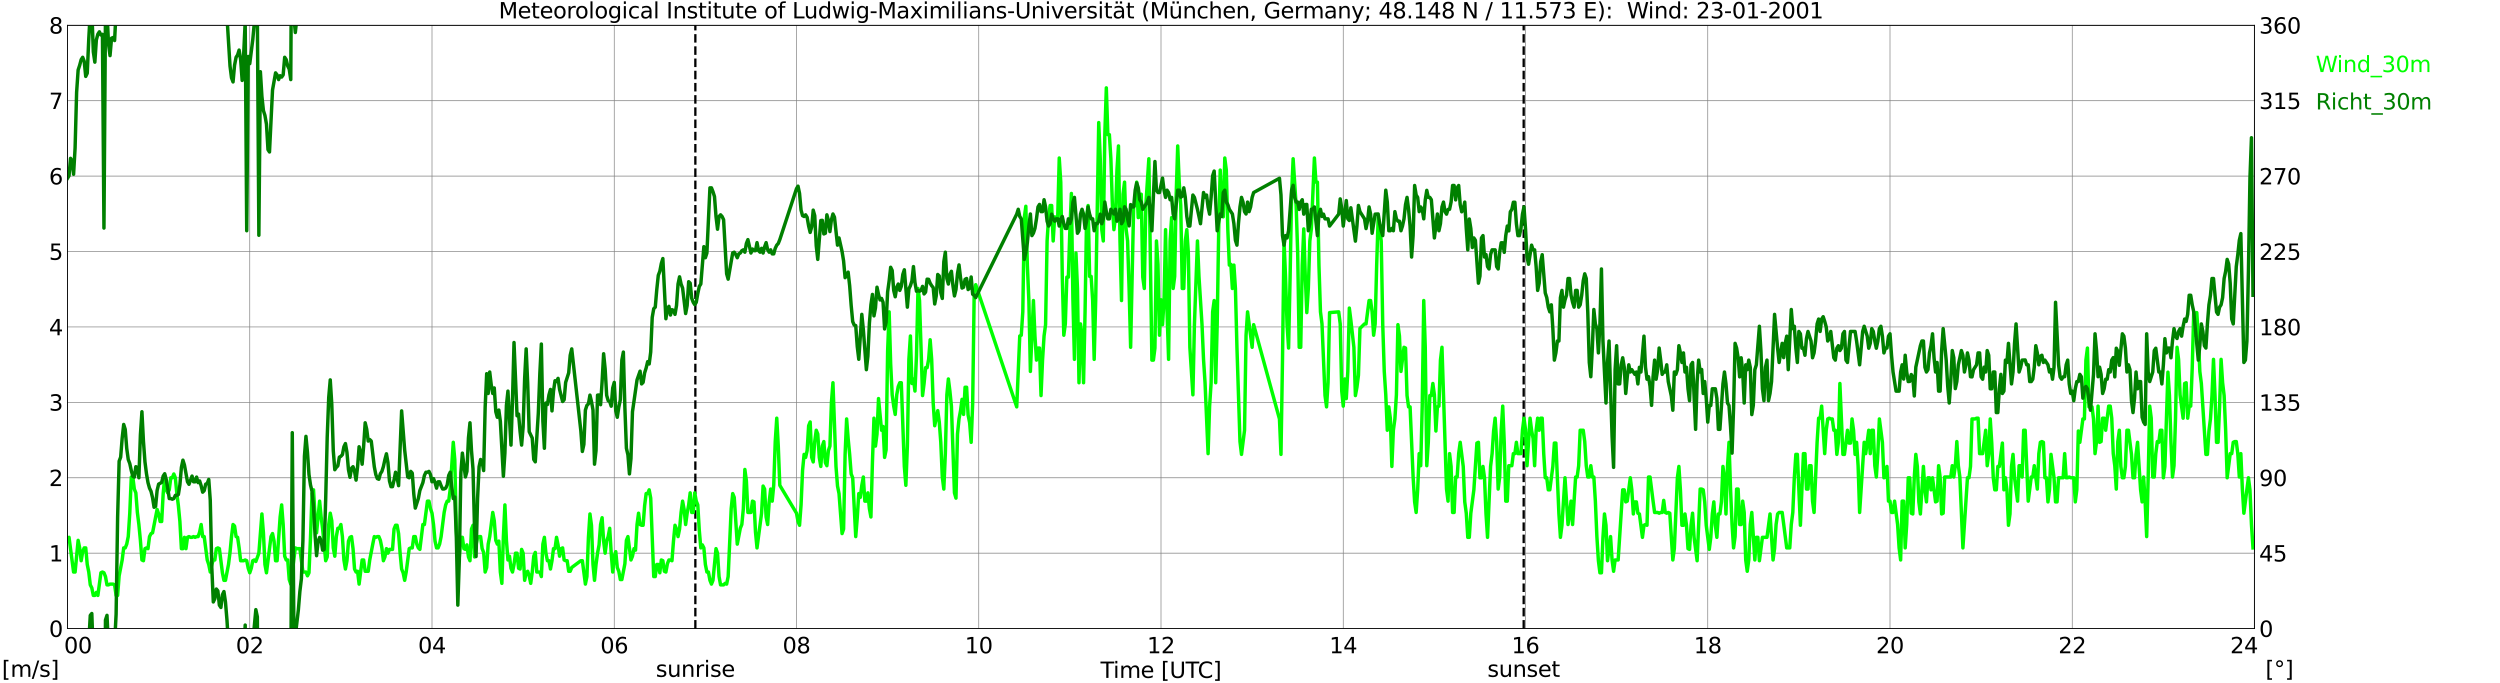 <?xml version="1.0" encoding="utf-8" standalone="no"?>
<!DOCTYPE svg PUBLIC "-//W3C//DTD SVG 1.1//EN"
  "http://www.w3.org/Graphics/SVG/1.1/DTD/svg11.dtd">
<svg xmlns:xlink="http://www.w3.org/1999/xlink" width="1085.4pt" height="296.64pt" viewBox="0 0 1085.4 296.64" xmlns="http://www.w3.org/2000/svg" version="1.1">
 <defs>
  <style type="text/css">*{stroke-linejoin: round; stroke-linecap: butt}</style>
 </defs>
 <g id="figure_1">
  <g id="patch_1">
   <path d="M 0 296.64 
L 1085.4 296.64 
L 1085.4 0 
L 0 0 
z
" style="fill: #ffffff"/>
  </g>
  <g id="axes_1">
   <g id="patch_2">
    <path d="M 29.306 272.909 
L 978.814 272.909 
L 978.814 10.976 
L 29.306 10.976 
z
" style="fill: #ffffff"/>
   </g>
   <g id="patch_3">
    <path d="M 978.814 272.909 
L 978.814 272.909 
L 978.814 10.976 
L 978.814 10.976 
z
" clip-path="url(#p8ca2d11bac)" style="fill: #d3d3d3; opacity: 0.25; stroke: #d3d3d3; stroke-linejoin: miter"/>
   </g>
   <g id="matplotlib.axis_1">
    <g id="xtick_1">
     <g id="line2d_1">
      <path d="M 29.306 272.909 
L 29.306 10.976 
" clip-path="url(#p8ca2d11bac)" style="fill: none; stroke: #808080; stroke-width: 0.3; stroke-linecap: square"/>
     </g>
     <g id="line2d_2"/>
     <g id="text_1">
      <!--    00 -->
      <g transform="translate(18.733 283.627) scale(0.095 -0.095)">
       <defs>
        <path id="DejaVuSans-20" transform="scale(0.016)"/>
        <path id="DejaVuSans-30" d="M 2034 4250 
Q 1547 4250 1301 3770 
Q 1056 3291 1056 2328 
Q 1056 1369 1301 889 
Q 1547 409 2034 409 
Q 2525 409 2770 889 
Q 3016 1369 3016 2328 
Q 3016 3291 2770 3770 
Q 2525 4250 2034 4250 
z
M 2034 4750 
Q 2819 4750 3233 4129 
Q 3647 3509 3647 2328 
Q 3647 1150 3233 529 
Q 2819 -91 2034 -91 
Q 1250 -91 836 529 
Q 422 1150 422 2328 
Q 422 3509 836 4129 
Q 1250 4750 2034 4750 
z
" transform="scale(0.016)"/>
       </defs>
       <use xlink:href="#DejaVuSans-20"/>
       <use xlink:href="#DejaVuSans-20" transform="translate(31.787 0)"/>
       <use xlink:href="#DejaVuSans-20" transform="translate(63.574 0)"/>
       <use xlink:href="#DejaVuSans-30" transform="translate(95.361 0)"/>
       <use xlink:href="#DejaVuSans-30" transform="translate(158.984 0)"/>
      </g>
     </g>
    </g>
    <g id="xtick_2">
     <g id="line2d_3">
      <path d="M 108.431 272.909 
L 108.431 10.976 
" clip-path="url(#p8ca2d11bac)" style="fill: none; stroke: #808080; stroke-width: 0.3; stroke-linecap: square"/>
     </g>
     <g id="line2d_4"/>
     <g id="text_2">
      <!-- 02 -->
      <g transform="translate(102.387 283.627) scale(0.095 -0.095)">
       <defs>
        <path id="DejaVuSans-32" d="M 1228 531 
L 3431 531 
L 3431 0 
L 469 0 
L 469 531 
Q 828 903 1448 1529 
Q 2069 2156 2228 2338 
Q 2531 2678 2651 2914 
Q 2772 3150 2772 3378 
Q 2772 3750 2511 3984 
Q 2250 4219 1831 4219 
Q 1534 4219 1204 4116 
Q 875 4013 500 3803 
L 500 4441 
Q 881 4594 1212 4672 
Q 1544 4750 1819 4750 
Q 2544 4750 2975 4387 
Q 3406 4025 3406 3419 
Q 3406 3131 3298 2873 
Q 3191 2616 2906 2266 
Q 2828 2175 2409 1742 
Q 1991 1309 1228 531 
z
" transform="scale(0.016)"/>
       </defs>
       <use xlink:href="#DejaVuSans-30"/>
       <use xlink:href="#DejaVuSans-32" transform="translate(63.623 0)"/>
      </g>
     </g>
    </g>
    <g id="xtick_3">
     <g id="line2d_5">
      <path d="M 187.557 272.909 
L 187.557 10.976 
" clip-path="url(#p8ca2d11bac)" style="fill: none; stroke: #808080; stroke-width: 0.3; stroke-linecap: square"/>
     </g>
     <g id="line2d_6"/>
     <g id="text_3">
      <!-- 04 -->
      <g transform="translate(181.513 283.627) scale(0.095 -0.095)">
       <defs>
        <path id="DejaVuSans-34" d="M 2419 4116 
L 825 1625 
L 2419 1625 
L 2419 4116 
z
M 2253 4666 
L 3047 4666 
L 3047 1625 
L 3713 1625 
L 3713 1100 
L 3047 1100 
L 3047 0 
L 2419 0 
L 2419 1100 
L 313 1100 
L 313 1709 
L 2253 4666 
z
" transform="scale(0.016)"/>
       </defs>
       <use xlink:href="#DejaVuSans-30"/>
       <use xlink:href="#DejaVuSans-34" transform="translate(63.623 0)"/>
      </g>
     </g>
    </g>
    <g id="xtick_4">
     <g id="line2d_7">
      <path d="M 266.683 272.909 
L 266.683 10.976 
" clip-path="url(#p8ca2d11bac)" style="fill: none; stroke: #808080; stroke-width: 0.3; stroke-linecap: square"/>
     </g>
     <g id="line2d_8"/>
     <g id="text_4">
      <!-- 06 -->
      <g transform="translate(260.638 283.627) scale(0.095 -0.095)">
       <defs>
        <path id="DejaVuSans-36" d="M 2113 2584 
Q 1688 2584 1439 2293 
Q 1191 2003 1191 1497 
Q 1191 994 1439 701 
Q 1688 409 2113 409 
Q 2538 409 2786 701 
Q 3034 994 3034 1497 
Q 3034 2003 2786 2293 
Q 2538 2584 2113 2584 
z
M 3366 4563 
L 3366 3988 
Q 3128 4100 2886 4159 
Q 2644 4219 2406 4219 
Q 1781 4219 1451 3797 
Q 1122 3375 1075 2522 
Q 1259 2794 1537 2939 
Q 1816 3084 2150 3084 
Q 2853 3084 3261 2657 
Q 3669 2231 3669 1497 
Q 3669 778 3244 343 
Q 2819 -91 2113 -91 
Q 1303 -91 875 529 
Q 447 1150 447 2328 
Q 447 3434 972 4092 
Q 1497 4750 2381 4750 
Q 2619 4750 2861 4703 
Q 3103 4656 3366 4563 
z
" transform="scale(0.016)"/>
       </defs>
       <use xlink:href="#DejaVuSans-30"/>
       <use xlink:href="#DejaVuSans-36" transform="translate(63.623 0)"/>
      </g>
     </g>
    </g>
    <g id="xtick_5">
     <g id="line2d_9">
      <path d="M 345.808 272.909 
L 345.808 10.976 
" clip-path="url(#p8ca2d11bac)" style="fill: none; stroke: #808080; stroke-width: 0.3; stroke-linecap: square"/>
     </g>
     <g id="line2d_10"/>
     <g id="text_5">
      <!-- 08 -->
      <g transform="translate(339.764 283.627) scale(0.095 -0.095)">
       <defs>
        <path id="DejaVuSans-38" d="M 2034 2216 
Q 1584 2216 1326 1975 
Q 1069 1734 1069 1313 
Q 1069 891 1326 650 
Q 1584 409 2034 409 
Q 2484 409 2743 651 
Q 3003 894 3003 1313 
Q 3003 1734 2745 1975 
Q 2488 2216 2034 2216 
z
M 1403 2484 
Q 997 2584 770 2862 
Q 544 3141 544 3541 
Q 544 4100 942 4425 
Q 1341 4750 2034 4750 
Q 2731 4750 3128 4425 
Q 3525 4100 3525 3541 
Q 3525 3141 3298 2862 
Q 3072 2584 2669 2484 
Q 3125 2378 3379 2068 
Q 3634 1759 3634 1313 
Q 3634 634 3220 271 
Q 2806 -91 2034 -91 
Q 1263 -91 848 271 
Q 434 634 434 1313 
Q 434 1759 690 2068 
Q 947 2378 1403 2484 
z
M 1172 3481 
Q 1172 3119 1398 2916 
Q 1625 2713 2034 2713 
Q 2441 2713 2670 2916 
Q 2900 3119 2900 3481 
Q 2900 3844 2670 4047 
Q 2441 4250 2034 4250 
Q 1625 4250 1398 4047 
Q 1172 3844 1172 3481 
z
" transform="scale(0.016)"/>
       </defs>
       <use xlink:href="#DejaVuSans-30"/>
       <use xlink:href="#DejaVuSans-38" transform="translate(63.623 0)"/>
      </g>
     </g>
    </g>
    <g id="xtick_6">
     <g id="line2d_11">
      <path d="M 424.934 272.909 
L 424.934 10.976 
" clip-path="url(#p8ca2d11bac)" style="fill: none; stroke: #808080; stroke-width: 0.3; stroke-linecap: square"/>
     </g>
     <g id="line2d_12"/>
     <g id="text_6">
      <!-- 10 -->
      <g transform="translate(418.89 283.627) scale(0.095 -0.095)">
       <defs>
        <path id="DejaVuSans-31" d="M 794 531 
L 1825 531 
L 1825 4091 
L 703 3866 
L 703 4441 
L 1819 4666 
L 2450 4666 
L 2450 531 
L 3481 531 
L 3481 0 
L 794 0 
L 794 531 
z
" transform="scale(0.016)"/>
       </defs>
       <use xlink:href="#DejaVuSans-31"/>
       <use xlink:href="#DejaVuSans-30" transform="translate(63.623 0)"/>
      </g>
     </g>
    </g>
    <g id="xtick_7">
     <g id="line2d_13">
      <path d="M 504.06 272.909 
L 504.06 10.976 
" clip-path="url(#p8ca2d11bac)" style="fill: none; stroke: #808080; stroke-width: 0.3; stroke-linecap: square"/>
     </g>
     <g id="line2d_14"/>
     <g id="text_7">
      <!-- 12 -->
      <g transform="translate(498.015 283.627) scale(0.095 -0.095)">
       <use xlink:href="#DejaVuSans-31"/>
       <use xlink:href="#DejaVuSans-32" transform="translate(63.623 0)"/>
      </g>
     </g>
    </g>
    <g id="xtick_8">
     <g id="line2d_15">
      <path d="M 583.185 272.909 
L 583.185 10.976 
" clip-path="url(#p8ca2d11bac)" style="fill: none; stroke: #808080; stroke-width: 0.3; stroke-linecap: square"/>
     </g>
     <g id="line2d_16"/>
     <g id="text_8">
      <!-- 14 -->
      <g transform="translate(577.141 283.627) scale(0.095 -0.095)">
       <use xlink:href="#DejaVuSans-31"/>
       <use xlink:href="#DejaVuSans-34" transform="translate(63.623 0)"/>
      </g>
     </g>
    </g>
    <g id="xtick_9">
     <g id="line2d_17">
      <path d="M 662.311 272.909 
L 662.311 10.976 
" clip-path="url(#p8ca2d11bac)" style="fill: none; stroke: #808080; stroke-width: 0.3; stroke-linecap: square"/>
     </g>
     <g id="line2d_18"/>
     <g id="text_9">
      <!-- 16 -->
      <g transform="translate(656.267 283.627) scale(0.095 -0.095)">
       <use xlink:href="#DejaVuSans-31"/>
       <use xlink:href="#DejaVuSans-36" transform="translate(63.623 0)"/>
      </g>
     </g>
    </g>
    <g id="xtick_10">
     <g id="line2d_19">
      <path d="M 741.437 272.909 
L 741.437 10.976 
" clip-path="url(#p8ca2d11bac)" style="fill: none; stroke: #808080; stroke-width: 0.3; stroke-linecap: square"/>
     </g>
     <g id="line2d_20"/>
     <g id="text_10">
      <!-- 18 -->
      <g transform="translate(735.392 283.627) scale(0.095 -0.095)">
       <use xlink:href="#DejaVuSans-31"/>
       <use xlink:href="#DejaVuSans-38" transform="translate(63.623 0)"/>
      </g>
     </g>
    </g>
    <g id="xtick_11">
     <g id="line2d_21">
      <path d="M 820.562 272.909 
L 820.562 10.976 
" clip-path="url(#p8ca2d11bac)" style="fill: none; stroke: #808080; stroke-width: 0.3; stroke-linecap: square"/>
     </g>
     <g id="line2d_22"/>
     <g id="text_11">
      <!-- 20 -->
      <g transform="translate(814.518 283.627) scale(0.095 -0.095)">
       <use xlink:href="#DejaVuSans-32"/>
       <use xlink:href="#DejaVuSans-30" transform="translate(63.623 0)"/>
      </g>
     </g>
    </g>
    <g id="xtick_12">
     <g id="line2d_23">
      <path d="M 899.688 272.909 
L 899.688 10.976 
" clip-path="url(#p8ca2d11bac)" style="fill: none; stroke: #808080; stroke-width: 0.3; stroke-linecap: square"/>
     </g>
     <g id="line2d_24"/>
     <g id="text_12">
      <!-- 22 -->
      <g transform="translate(893.644 283.627) scale(0.095 -0.095)">
       <use xlink:href="#DejaVuSans-32"/>
       <use xlink:href="#DejaVuSans-32" transform="translate(63.623 0)"/>
      </g>
     </g>
    </g>
    <g id="xtick_13">
     <g id="line2d_25">
      <path d="M 978.814 272.909 
L 978.814 10.976 
" clip-path="url(#p8ca2d11bac)" style="fill: none; stroke: #808080; stroke-width: 0.3; stroke-linecap: square"/>
     </g>
     <g id="line2d_26"/>
     <g id="text_13">
      <!-- 24    -->
      <g transform="translate(968.241 283.627) scale(0.095 -0.095)">
       <use xlink:href="#DejaVuSans-32"/>
       <use xlink:href="#DejaVuSans-34" transform="translate(63.623 0)"/>
       <use xlink:href="#DejaVuSans-20" transform="translate(127.246 0)"/>
       <use xlink:href="#DejaVuSans-20" transform="translate(159.033 0)"/>
       <use xlink:href="#DejaVuSans-20" transform="translate(190.82 0)"/>
      </g>
     </g>
    </g>
    <g id="text_14">
     <!-- Time [UTC] -->
     <g transform="translate(477.806 294.322) scale(0.095 -0.095)">
      <defs>
       <path id="DejaVuSans-54" d="M -19 4666 
L 3928 4666 
L 3928 4134 
L 2272 4134 
L 2272 0 
L 1638 0 
L 1638 4134 
L -19 4134 
L -19 4666 
z
" transform="scale(0.016)"/>
       <path id="DejaVuSans-69" d="M 603 3500 
L 1178 3500 
L 1178 0 
L 603 0 
L 603 3500 
z
M 603 4863 
L 1178 4863 
L 1178 4134 
L 603 4134 
L 603 4863 
z
" transform="scale(0.016)"/>
       <path id="DejaVuSans-6d" d="M 3328 2828 
Q 3544 3216 3844 3400 
Q 4144 3584 4550 3584 
Q 5097 3584 5394 3201 
Q 5691 2819 5691 2113 
L 5691 0 
L 5113 0 
L 5113 2094 
Q 5113 2597 4934 2840 
Q 4756 3084 4391 3084 
Q 3944 3084 3684 2787 
Q 3425 2491 3425 1978 
L 3425 0 
L 2847 0 
L 2847 2094 
Q 2847 2600 2669 2842 
Q 2491 3084 2119 3084 
Q 1678 3084 1418 2786 
Q 1159 2488 1159 1978 
L 1159 0 
L 581 0 
L 581 3500 
L 1159 3500 
L 1159 2956 
Q 1356 3278 1631 3431 
Q 1906 3584 2284 3584 
Q 2666 3584 2933 3390 
Q 3200 3197 3328 2828 
z
" transform="scale(0.016)"/>
       <path id="DejaVuSans-65" d="M 3597 1894 
L 3597 1613 
L 953 1613 
Q 991 1019 1311 708 
Q 1631 397 2203 397 
Q 2534 397 2845 478 
Q 3156 559 3463 722 
L 3463 178 
Q 3153 47 2828 -22 
Q 2503 -91 2169 -91 
Q 1331 -91 842 396 
Q 353 884 353 1716 
Q 353 2575 817 3079 
Q 1281 3584 2069 3584 
Q 2775 3584 3186 3129 
Q 3597 2675 3597 1894 
z
M 3022 2063 
Q 3016 2534 2758 2815 
Q 2500 3097 2075 3097 
Q 1594 3097 1305 2825 
Q 1016 2553 972 2059 
L 3022 2063 
z
" transform="scale(0.016)"/>
       <path id="DejaVuSans-5b" d="M 550 4863 
L 1875 4863 
L 1875 4416 
L 1125 4416 
L 1125 -397 
L 1875 -397 
L 1875 -844 
L 550 -844 
L 550 4863 
z
" transform="scale(0.016)"/>
       <path id="DejaVuSans-55" d="M 556 4666 
L 1191 4666 
L 1191 1831 
Q 1191 1081 1462 751 
Q 1734 422 2344 422 
Q 2950 422 3222 751 
Q 3494 1081 3494 1831 
L 3494 4666 
L 4128 4666 
L 4128 1753 
Q 4128 841 3676 375 
Q 3225 -91 2344 -91 
Q 1459 -91 1007 375 
Q 556 841 556 1753 
L 556 4666 
z
" transform="scale(0.016)"/>
       <path id="DejaVuSans-43" d="M 4122 4306 
L 4122 3641 
Q 3803 3938 3442 4084 
Q 3081 4231 2675 4231 
Q 1875 4231 1450 3742 
Q 1025 3253 1025 2328 
Q 1025 1406 1450 917 
Q 1875 428 2675 428 
Q 3081 428 3442 575 
Q 3803 722 4122 1019 
L 4122 359 
Q 3791 134 3420 21 
Q 3050 -91 2638 -91 
Q 1578 -91 968 557 
Q 359 1206 359 2328 
Q 359 3453 968 4101 
Q 1578 4750 2638 4750 
Q 3056 4750 3426 4639 
Q 3797 4528 4122 4306 
z
" transform="scale(0.016)"/>
       <path id="DejaVuSans-5d" d="M 1947 4863 
L 1947 -844 
L 622 -844 
L 622 -397 
L 1369 -397 
L 1369 4416 
L 622 4416 
L 622 4863 
L 1947 4863 
z
" transform="scale(0.016)"/>
      </defs>
      <use xlink:href="#DejaVuSans-54"/>
      <use xlink:href="#DejaVuSans-69" transform="translate(57.959 0)"/>
      <use xlink:href="#DejaVuSans-6d" transform="translate(85.742 0)"/>
      <use xlink:href="#DejaVuSans-65" transform="translate(183.154 0)"/>
      <use xlink:href="#DejaVuSans-20" transform="translate(244.678 0)"/>
      <use xlink:href="#DejaVuSans-5b" transform="translate(276.465 0)"/>
      <use xlink:href="#DejaVuSans-55" transform="translate(315.479 0)"/>
      <use xlink:href="#DejaVuSans-54" transform="translate(388.672 0)"/>
      <use xlink:href="#DejaVuSans-43" transform="translate(443.881 0)"/>
      <use xlink:href="#DejaVuSans-5d" transform="translate(513.705 0)"/>
     </g>
    </g>
   </g>
   <g id="matplotlib.axis_2">
    <g id="ytick_1">
     <g id="line2d_27">
      <path d="M 29.306 272.909 
L 978.814 272.909 
" clip-path="url(#p8ca2d11bac)" style="fill: none; stroke: #808080; stroke-width: 0.3; stroke-linecap: square"/>
     </g>
     <g id="line2d_28"/>
     <g id="text_15">
      <!-- 0 -->
      <g transform="translate(21.261 276.518) scale(0.095 -0.095)">
       <use xlink:href="#DejaVuSans-30"/>
      </g>
     </g>
    </g>
    <g id="ytick_2">
     <g id="line2d_29">
      <path d="M 29.306 240.167 
L 978.814 240.167 
" clip-path="url(#p8ca2d11bac)" style="fill: none; stroke: #808080; stroke-width: 0.3; stroke-linecap: square"/>
     </g>
     <g id="line2d_30"/>
     <g id="text_16">
      <!-- 1 -->
      <g transform="translate(21.261 243.776) scale(0.095 -0.095)">
       <use xlink:href="#DejaVuSans-31"/>
      </g>
     </g>
    </g>
    <g id="ytick_3">
     <g id="line2d_31">
      <path d="M 29.306 207.426 
L 978.814 207.426 
" clip-path="url(#p8ca2d11bac)" style="fill: none; stroke: #808080; stroke-width: 0.3; stroke-linecap: square"/>
     </g>
     <g id="line2d_32"/>
     <g id="text_17">
      <!-- 2 -->
      <g transform="translate(21.261 211.035) scale(0.095 -0.095)">
       <use xlink:href="#DejaVuSans-32"/>
      </g>
     </g>
    </g>
    <g id="ytick_4">
     <g id="line2d_33">
      <path d="M 29.306 174.684 
L 978.814 174.684 
" clip-path="url(#p8ca2d11bac)" style="fill: none; stroke: #808080; stroke-width: 0.3; stroke-linecap: square"/>
     </g>
     <g id="line2d_34"/>
     <g id="text_18">
      <!-- 3 -->
      <g transform="translate(21.261 178.293) scale(0.095 -0.095)">
       <defs>
        <path id="DejaVuSans-33" d="M 2597 2516 
Q 3050 2419 3304 2112 
Q 3559 1806 3559 1356 
Q 3559 666 3084 287 
Q 2609 -91 1734 -91 
Q 1441 -91 1130 -33 
Q 819 25 488 141 
L 488 750 
Q 750 597 1062 519 
Q 1375 441 1716 441 
Q 2309 441 2620 675 
Q 2931 909 2931 1356 
Q 2931 1769 2642 2001 
Q 2353 2234 1838 2234 
L 1294 2234 
L 1294 2753 
L 1863 2753 
Q 2328 2753 2575 2939 
Q 2822 3125 2822 3475 
Q 2822 3834 2567 4026 
Q 2313 4219 1838 4219 
Q 1578 4219 1281 4162 
Q 984 4106 628 3988 
L 628 4550 
Q 988 4650 1302 4700 
Q 1616 4750 1894 4750 
Q 2613 4750 3031 4423 
Q 3450 4097 3450 3541 
Q 3450 3153 3228 2886 
Q 3006 2619 2597 2516 
z
" transform="scale(0.016)"/>
       </defs>
       <use xlink:href="#DejaVuSans-33"/>
      </g>
     </g>
    </g>
    <g id="ytick_5">
     <g id="line2d_35">
      <path d="M 29.306 141.942 
L 978.814 141.942 
" clip-path="url(#p8ca2d11bac)" style="fill: none; stroke: #808080; stroke-width: 0.3; stroke-linecap: square"/>
     </g>
     <g id="line2d_36"/>
     <g id="text_19">
      <!-- 4 -->
      <g transform="translate(21.261 145.551) scale(0.095 -0.095)">
       <use xlink:href="#DejaVuSans-34"/>
      </g>
     </g>
    </g>
    <g id="ytick_6">
     <g id="line2d_37">
      <path d="M 29.306 109.201 
L 978.814 109.201 
" clip-path="url(#p8ca2d11bac)" style="fill: none; stroke: #808080; stroke-width: 0.3; stroke-linecap: square"/>
     </g>
     <g id="line2d_38"/>
     <g id="text_20">
      <!-- 5 -->
      <g transform="translate(21.261 112.81) scale(0.095 -0.095)">
       <defs>
        <path id="DejaVuSans-35" d="M 691 4666 
L 3169 4666 
L 3169 4134 
L 1269 4134 
L 1269 2991 
Q 1406 3038 1543 3061 
Q 1681 3084 1819 3084 
Q 2600 3084 3056 2656 
Q 3513 2228 3513 1497 
Q 3513 744 3044 326 
Q 2575 -91 1722 -91 
Q 1428 -91 1123 -41 
Q 819 9 494 109 
L 494 744 
Q 775 591 1075 516 
Q 1375 441 1709 441 
Q 2250 441 2565 725 
Q 2881 1009 2881 1497 
Q 2881 1984 2565 2268 
Q 2250 2553 1709 2553 
Q 1456 2553 1204 2497 
Q 953 2441 691 2322 
L 691 4666 
z
" transform="scale(0.016)"/>
       </defs>
       <use xlink:href="#DejaVuSans-35"/>
      </g>
     </g>
    </g>
    <g id="ytick_7">
     <g id="line2d_39">
      <path d="M 29.306 76.459 
L 978.814 76.459 
" clip-path="url(#p8ca2d11bac)" style="fill: none; stroke: #808080; stroke-width: 0.3; stroke-linecap: square"/>
     </g>
     <g id="line2d_40"/>
     <g id="text_21">
      <!-- 6 -->
      <g transform="translate(21.261 80.068) scale(0.095 -0.095)">
       <use xlink:href="#DejaVuSans-36"/>
      </g>
     </g>
    </g>
    <g id="ytick_8">
     <g id="line2d_41">
      <path d="M 29.306 43.717 
L 978.814 43.717 
" clip-path="url(#p8ca2d11bac)" style="fill: none; stroke: #808080; stroke-width: 0.3; stroke-linecap: square"/>
     </g>
     <g id="line2d_42"/>
     <g id="text_22">
      <!-- 7 -->
      <g transform="translate(21.261 47.327) scale(0.095 -0.095)">
       <defs>
        <path id="DejaVuSans-37" d="M 525 4666 
L 3525 4666 
L 3525 4397 
L 1831 0 
L 1172 0 
L 2766 4134 
L 525 4134 
L 525 4666 
z
" transform="scale(0.016)"/>
       </defs>
       <use xlink:href="#DejaVuSans-37"/>
      </g>
     </g>
    </g>
    <g id="ytick_9">
     <g id="line2d_43">
      <path d="M 29.306 10.976 
L 978.814 10.976 
" clip-path="url(#p8ca2d11bac)" style="fill: none; stroke: #808080; stroke-width: 0.3; stroke-linecap: square"/>
     </g>
     <g id="line2d_44"/>
     <g id="text_23">
      <!-- 8 -->
      <g transform="translate(21.261 14.585) scale(0.095 -0.095)">
       <use xlink:href="#DejaVuSans-38"/>
      </g>
     </g>
    </g>
   </g>
   <g id="line2d_45">
    <path d="M 301.894 272.909 
L 301.894 10.976 
" clip-path="url(#p8ca2d11bac)" style="fill: none; stroke-dasharray: 3.7,1.6; stroke-dashoffset: 0; stroke: #000000"/>
   </g>
   <g id="line2d_46">
    <path d="M 661.52 272.909 
L 661.52 10.976 
" clip-path="url(#p8ca2d11bac)" style="fill: none; stroke-dasharray: 3.7,1.6; stroke-dashoffset: 0; stroke: #000000"/>
   </g>
   <g id="line2d_47">
    <path d="M 29.306 234.928 
L 29.965 233.291 
L 31.943 248.353 
L 32.603 248.353 
L 33.921 234.601 
L 34.581 237.875 
L 35.24 243.441 
L 35.9 239.512 
L 36.559 237.875 
L 37.218 237.875 
L 37.878 245.078 
L 38.537 248.353 
L 39.197 253.919 
L 39.856 255.228 
L 40.515 258.502 
L 41.175 258.502 
L 41.834 257.193 
L 42.493 258.502 
L 43.812 248.68 
L 44.472 248.353 
L 45.131 248.68 
L 45.79 250.317 
L 46.45 253.919 
L 47.109 253.919 
L 47.768 253.591 
L 49.087 253.591 
L 49.747 253.919 
L 50.406 258.502 
L 51.065 258.502 
L 51.725 249.99 
L 53.043 243.114 
L 53.703 237.875 
L 54.362 237.875 
L 55.022 236.238 
L 55.681 232.964 
L 56.34 222.814 
L 57 207.098 
L 57.659 207.098 
L 58.319 212.337 
L 58.978 213.974 
L 59.637 222.487 
L 60.297 227.725 
L 60.956 234.601 
L 61.615 243.114 
L 62.275 243.441 
L 62.934 238.203 
L 63.594 237.875 
L 64.253 238.203 
L 64.912 232.964 
L 65.572 231.654 
L 66.231 231.327 
L 68.209 221.177 
L 68.869 223.142 
L 69.528 226.416 
L 70.187 226.416 
L 70.847 214.301 
L 71.506 207.098 
L 72.166 212.664 
L 72.825 213.974 
L 73.484 212.664 
L 74.144 207.426 
L 74.803 207.426 
L 75.462 205.788 
L 76.122 207.426 
L 76.781 214.301 
L 77.441 219.54 
L 78.1 226.416 
L 78.759 238.203 
L 79.419 238.203 
L 80.078 233.291 
L 80.737 238.203 
L 81.397 233.291 
L 82.056 232.964 
L 82.716 233.291 
L 83.375 233.291 
L 84.034 232.964 
L 84.694 233.291 
L 85.353 232.964 
L 86.013 232.964 
L 86.672 231 
L 87.331 227.725 
L 87.991 232.964 
L 88.65 232.964 
L 89.969 243.114 
L 90.628 245.078 
L 91.288 248.353 
L 91.947 245.078 
L 92.606 243.114 
L 93.266 243.114 
L 93.925 238.203 
L 94.584 237.875 
L 95.244 238.203 
L 96.563 248.68 
L 97.222 251.954 
L 97.881 251.954 
L 99.2 245.078 
L 99.86 239.84 
L 100.519 232.964 
L 101.178 227.725 
L 101.838 228.38 
L 102.497 232.964 
L 103.156 233.291 
L 103.816 237.875 
L 104.475 243.441 
L 105.794 243.441 
L 106.453 243.114 
L 107.113 243.441 
L 107.772 246.715 
L 108.431 248.68 
L 109.091 246.715 
L 109.75 243.441 
L 110.41 243.114 
L 111.069 243.769 
L 112.388 240.167 
L 113.707 223.142 
L 114.366 231.327 
L 115.025 245.078 
L 115.685 248.68 
L 117.663 232.964 
L 118.322 231.654 
L 118.982 234.928 
L 119.641 243.441 
L 120.3 243.441 
L 121.619 224.451 
L 122.278 219.213 
L 122.938 227.725 
L 123.597 241.477 
L 124.257 243.114 
L 124.916 243.114 
L 125.575 251.627 
L 126.235 253.591 
L 127.553 243.114 
L 128.213 237.875 
L 128.872 238.203 
L 130.191 238.203 
L 131.51 248.353 
L 132.829 248.353 
L 133.488 249.99 
L 134.147 248.68 
L 134.807 233.291 
L 135.466 214.301 
L 136.125 212.664 
L 136.785 224.451 
L 137.444 231.327 
L 138.763 217.575 
L 139.422 224.451 
L 140.082 229.69 
L 141.4 243.441 
L 142.06 241.804 
L 142.719 227.725 
L 143.379 222.814 
L 144.038 226.088 
L 144.697 237.875 
L 145.357 241.477 
L 146.016 232.964 
L 146.676 229.362 
L 147.335 229.362 
L 147.994 227.725 
L 148.654 232.964 
L 149.313 243.114 
L 149.972 247.043 
L 150.632 243.441 
L 151.291 234.928 
L 151.951 233.291 
L 152.61 232.964 
L 153.269 238.203 
L 153.929 247.043 
L 154.588 248.353 
L 155.247 248.025 
L 155.907 253.591 
L 157.226 243.114 
L 157.885 243.114 
L 158.544 248.025 
L 159.863 248.025 
L 160.523 243.114 
L 161.841 236.238 
L 162.501 232.964 
L 163.16 233.291 
L 163.819 232.964 
L 164.479 232.964 
L 165.138 234.601 
L 165.798 237.875 
L 166.457 243.441 
L 167.116 241.804 
L 167.776 238.203 
L 168.435 240.167 
L 169.094 238.53 
L 170.413 238.53 
L 171.073 229.69 
L 171.732 228.053 
L 172.391 228.053 
L 173.051 231.654 
L 173.71 240.167 
L 174.37 247.043 
L 175.029 248.68 
L 175.688 251.954 
L 176.348 248.353 
L 177.666 238.203 
L 178.326 237.875 
L 178.985 237.875 
L 179.645 232.964 
L 180.304 232.964 
L 180.963 236.238 
L 181.623 237.875 
L 182.282 238.53 
L 183.601 227.725 
L 184.26 227.725 
L 185.579 217.575 
L 186.238 217.575 
L 186.898 220.85 
L 187.557 222.814 
L 188.217 227.725 
L 188.876 234.928 
L 189.535 237.875 
L 190.195 237.875 
L 190.854 236.238 
L 191.513 232.964 
L 192.832 222.487 
L 193.492 219.213 
L 194.151 217.575 
L 194.81 217.575 
L 195.47 212.337 
L 196.788 192.037 
L 197.448 199.568 
L 198.107 229.69 
L 198.767 243.114 
L 199.426 241.804 
L 200.085 233.291 
L 200.745 233.291 
L 201.404 238.203 
L 202.063 238.53 
L 202.723 236.566 
L 203.382 241.804 
L 204.042 243.441 
L 204.701 229.69 
L 205.36 228.053 
L 206.02 241.804 
L 206.679 236.566 
L 207.339 233.291 
L 207.998 232.964 
L 208.657 232.964 
L 209.317 238.203 
L 209.976 239.84 
L 210.635 248.353 
L 211.295 246.388 
L 211.954 236.238 
L 212.614 232.964 
L 213.932 222.487 
L 214.592 226.088 
L 215.251 234.601 
L 215.91 236.238 
L 216.57 234.928 
L 217.229 248.353 
L 217.889 253.264 
L 218.548 232.964 
L 219.207 219.213 
L 219.867 234.601 
L 220.526 243.114 
L 221.186 241.477 
L 221.845 246.715 
L 222.504 248.353 
L 223.164 245.078 
L 223.823 240.167 
L 224.482 240.167 
L 225.142 246.715 
L 225.801 247.043 
L 226.461 238.53 
L 227.12 240.167 
L 227.779 251.954 
L 228.439 248.68 
L 229.098 248.025 
L 229.757 249.99 
L 230.417 253.264 
L 231.076 248.353 
L 231.736 241.477 
L 232.395 239.84 
L 233.054 248.353 
L 234.373 248.353 
L 235.033 250.317 
L 235.692 236.238 
L 236.351 233.291 
L 237.011 240.167 
L 237.67 243.441 
L 238.329 243.441 
L 238.989 247.043 
L 239.648 243.441 
L 240.308 238.203 
L 240.967 238.203 
L 241.626 233.291 
L 242.286 236.566 
L 242.945 241.477 
L 243.604 238.203 
L 244.264 237.875 
L 244.923 243.114 
L 245.583 243.441 
L 246.242 243.441 
L 246.901 248.025 
L 247.561 248.025 
L 248.22 246.388 
L 252.176 243.441 
L 252.836 243.441 
L 254.155 253.591 
L 254.814 250.317 
L 255.473 233.291 
L 256.133 223.142 
L 256.792 228.053 
L 257.451 245.078 
L 258.111 251.954 
L 258.77 245.078 
L 259.43 240.167 
L 260.089 236.566 
L 260.748 227.725 
L 261.408 224.779 
L 262.067 234.928 
L 262.726 240.167 
L 263.386 234.928 
L 264.045 232.964 
L 264.705 229.362 
L 265.364 240.167 
L 266.023 248.353 
L 266.683 241.477 
L 267.342 239.512 
L 268.002 246.388 
L 268.661 248.025 
L 269.32 251.627 
L 269.98 251.627 
L 271.298 244.751 
L 271.958 234.601 
L 272.617 232.964 
L 273.936 243.114 
L 274.595 241.477 
L 275.255 238.203 
L 275.914 238.857 
L 276.573 227.725 
L 277.233 222.814 
L 277.892 227.725 
L 278.552 228.053 
L 279.211 228.053 
L 279.87 219.54 
L 280.53 214.301 
L 281.189 214.301 
L 281.849 212.664 
L 282.508 216.266 
L 283.827 250.317 
L 284.486 250.317 
L 285.145 245.078 
L 285.805 245.078 
L 286.464 248.68 
L 287.124 243.114 
L 287.783 243.441 
L 288.442 248.025 
L 289.102 248.353 
L 289.761 244.751 
L 290.42 243.114 
L 291.08 243.114 
L 291.739 243.441 
L 292.399 234.928 
L 293.058 228.053 
L 293.717 229.69 
L 294.377 232.964 
L 295.036 229.69 
L 295.696 222.487 
L 296.355 217.575 
L 297.014 221.177 
L 297.674 227.725 
L 298.333 222.814 
L 298.992 219.213 
L 299.652 213.974 
L 300.311 222.487 
L 300.971 222.487 
L 301.63 213.974 
L 302.289 217.575 
L 302.949 219.213 
L 303.608 230.345 
L 304.267 237.875 
L 304.927 236.566 
L 305.586 237.875 
L 306.246 245.078 
L 306.905 248.353 
L 307.564 248.353 
L 308.224 251.954 
L 308.883 253.591 
L 309.543 251.954 
L 310.861 238.203 
L 311.521 240.167 
L 312.18 250.317 
L 312.839 253.919 
L 314.158 253.919 
L 314.818 253.264 
L 315.477 253.591 
L 316.136 250.317 
L 317.455 220.85 
L 318.114 214.301 
L 318.774 215.938 
L 320.093 236.238 
L 321.411 229.362 
L 322.071 227.725 
L 322.73 220.85 
L 323.39 203.824 
L 324.049 208.735 
L 324.708 222.487 
L 326.027 222.487 
L 326.686 217.575 
L 327.346 217.903 
L 328.005 231 
L 328.665 237.875 
L 330.643 222.814 
L 331.302 211.027 
L 331.961 212.337 
L 332.621 224.451 
L 333.28 227.725 
L 333.94 217.903 
L 334.599 212.337 
L 335.258 217.575 
L 335.918 210.7 
L 336.577 191.71 
L 337.236 181.56 
L 337.896 193.674 
L 338.555 210.7 
L 345.808 222.814 
L 346.468 226.416 
L 347.127 228.053 
L 347.787 219.213 
L 348.446 204.151 
L 349.105 197.276 
L 349.765 198.585 
L 350.424 195.639 
L 351.083 184.834 
L 351.743 183.197 
L 352.402 198.585 
L 353.062 200.55 
L 353.721 191.71 
L 354.38 186.798 
L 355.04 188.435 
L 355.699 198.585 
L 356.359 202.514 
L 357.018 193.674 
L 357.677 191.71 
L 358.337 200.877 
L 358.996 202.187 
L 359.655 195.639 
L 360.315 193.674 
L 360.974 174.684 
L 361.634 166.171 
L 362.952 202.514 
L 363.612 211.027 
L 364.271 214.301 
L 365.59 231.654 
L 366.249 229.69 
L 366.909 197.276 
L 367.568 181.887 
L 368.227 190.4 
L 368.887 197.276 
L 369.546 205.788 
L 370.206 207.426 
L 371.524 232.964 
L 372.184 224.779 
L 372.843 214.301 
L 373.502 215.938 
L 374.162 210.7 
L 374.821 207.098 
L 375.481 217.575 
L 376.14 217.575 
L 376.799 213.974 
L 377.459 220.85 
L 378.118 224.451 
L 378.777 200.55 
L 379.437 181.56 
L 380.096 193.674 
L 380.756 188.435 
L 381.415 173.047 
L 382.734 186.798 
L 383.393 185.161 
L 384.053 198.585 
L 384.712 195.311 
L 385.371 152.42 
L 386.031 135.394 
L 386.69 157.986 
L 387.349 171.41 
L 388.009 176.321 
L 388.668 179.923 
L 389.328 171.41 
L 389.987 167.808 
L 390.646 166.171 
L 391.306 166.171 
L 392.624 202.514 
L 393.284 210.7 
L 393.943 193.674 
L 394.603 156.021 
L 395.262 145.871 
L 395.921 166.498 
L 396.581 164.534 
L 397.24 169.773 
L 397.899 154.384 
L 398.559 125.244 
L 399.218 130.483 
L 400.537 171.737 
L 401.196 166.498 
L 401.856 159.623 
L 402.515 159.623 
L 403.175 156.021 
L 403.834 147.508 
L 404.493 156.021 
L 405.153 175.011 
L 405.812 184.834 
L 407.131 178.285 
L 407.79 183.197 
L 408.45 192.037 
L 409.109 207.098 
L 409.768 212.337 
L 410.428 196.948 
L 411.087 171.41 
L 411.746 164.534 
L 412.406 169.773 
L 413.065 176.321 
L 414.384 213.974 
L 415.043 216.266 
L 415.703 188.435 
L 416.362 181.887 
L 417.022 178.285 
L 417.681 173.374 
L 418.34 179.923 
L 419 168.136 
L 419.659 168.136 
L 420.318 180.25 
L 420.978 183.524 
L 421.637 192.037 
L 422.297 175.011 
L 422.956 126.881 
L 423.615 123.607 
L 441.419 176.648 
L 442.737 145.871 
L 443.397 145.544 
L 444.056 135.394 
L 444.716 94.467 
L 445.375 89.556 
L 446.034 115.094 
L 446.694 130.483 
L 447.353 161.26 
L 448.672 130.483 
L 449.331 145.871 
L 449.991 156.349 
L 450.65 151.11 
L 451.309 151.11 
L 451.969 171.737 
L 452.628 156.349 
L 453.287 145.871 
L 453.947 140.96 
L 454.606 104.617 
L 455.266 94.139 
L 455.925 89.228 
L 456.584 89.228 
L 457.244 104.617 
L 457.903 94.139 
L 458.563 94.467 
L 459.222 94.139 
L 459.881 68.601 
L 460.541 79.078 
L 461.2 120.005 
L 461.859 145.544 
L 462.519 140.633 
L 463.178 120.333 
L 463.838 120.333 
L 464.497 99.706 
L 465.156 83.99 
L 465.816 130.155 
L 466.475 156.021 
L 467.134 109.855 
L 467.794 125.244 
L 468.453 166.171 
L 469.113 140.633 
L 469.772 145.544 
L 470.431 166.171 
L 471.091 135.394 
L 471.75 94.139 
L 472.409 89.228 
L 473.069 120.005 
L 473.728 120.005 
L 474.388 130.483 
L 475.047 156.021 
L 475.706 130.483 
L 477.025 53.212 
L 477.685 68.928 
L 478.344 99.706 
L 479.003 104.617 
L 479.663 58.451 
L 480.322 38.151 
L 480.981 58.451 
L 481.641 58.451 
L 482.3 68.928 
L 482.96 89.228 
L 483.619 99.706 
L 484.278 94.467 
L 484.938 73.84 
L 485.597 63.362 
L 486.256 104.617 
L 486.916 130.483 
L 487.575 84.317 
L 488.235 79.078 
L 488.894 99.378 
L 489.553 104.617 
L 490.213 125.244 
L 490.872 150.782 
L 492.191 89.228 
L 492.85 89.228 
L 493.51 79.078 
L 494.169 94.467 
L 494.828 94.139 
L 495.488 84.317 
L 496.147 120.333 
L 496.807 125.244 
L 497.466 89.228 
L 498.785 68.928 
L 500.103 156.349 
L 500.763 156.349 
L 501.422 151.11 
L 502.082 104.617 
L 502.741 114.767 
L 503.4 145.544 
L 504.06 130.155 
L 504.719 140.96 
L 505.379 130.483 
L 506.038 99.706 
L 506.697 135.721 
L 507.357 156.021 
L 508.016 104.617 
L 508.675 94.467 
L 509.335 125.244 
L 509.994 120.005 
L 510.654 84.317 
L 511.313 63.362 
L 511.972 79.078 
L 512.632 89.228 
L 513.291 125.244 
L 513.95 125.244 
L 514.61 104.617 
L 515.269 99.706 
L 515.929 109.855 
L 516.588 150.782 
L 517.907 171.41 
L 518.566 140.96 
L 519.885 104.617 
L 520.544 120.005 
L 521.863 140.96 
L 522.522 156.021 
L 523.182 166.171 
L 524.501 196.948 
L 525.16 176.321 
L 525.819 166.171 
L 526.479 135.394 
L 527.138 130.483 
L 527.797 166.171 
L 528.457 140.633 
L 529.116 99.378 
L 529.776 73.84 
L 530.435 89.228 
L 531.094 94.139 
L 531.754 68.601 
L 532.413 73.84 
L 533.073 99.706 
L 533.732 115.094 
L 534.391 114.767 
L 535.051 125.244 
L 535.71 115.094 
L 536.369 125.244 
L 537.029 150.782 
L 538.348 191.71 
L 539.007 197.276 
L 540.326 186.798 
L 540.985 145.544 
L 541.644 135.394 
L 543.623 150.782 
L 544.282 140.96 
L 555.491 181.887 
L 556.151 197.276 
L 556.81 156.021 
L 557.47 104.617 
L 558.129 120.333 
L 558.788 140.96 
L 559.448 151.11 
L 560.107 120.333 
L 560.766 84.317 
L 561.426 68.928 
L 562.745 89.556 
L 563.404 109.855 
L 564.063 150.782 
L 564.723 150.782 
L 565.382 115.094 
L 566.042 99.378 
L 566.701 120.005 
L 567.36 135.721 
L 568.02 125.244 
L 568.679 104.617 
L 569.338 99.378 
L 570.657 68.601 
L 571.317 79.078 
L 571.976 79.078 
L 572.635 115.094 
L 573.295 135.394 
L 573.954 140.633 
L 575.273 171.737 
L 575.932 176.648 
L 576.592 166.171 
L 577.251 135.721 
L 581.207 135.394 
L 581.867 140.633 
L 582.526 169.773 
L 583.185 176.321 
L 583.845 164.534 
L 584.504 173.047 
L 585.164 161.26 
L 585.823 133.757 
L 586.482 138.995 
L 587.801 150.782 
L 588.46 171.737 
L 589.12 168.136 
L 589.779 162.897 
L 590.439 142.597 
L 592.417 140.633 
L 593.076 140.633 
L 594.395 130.483 
L 595.054 130.483 
L 595.714 135.394 
L 596.373 145.544 
L 597.032 140.633 
L 597.692 115.094 
L 598.351 94.467 
L 599.67 104.617 
L 600.329 140.96 
L 600.989 161.26 
L 601.648 171.41 
L 602.307 186.798 
L 602.967 176.648 
L 603.626 181.56 
L 604.286 202.514 
L 604.945 186.798 
L 605.604 181.887 
L 606.264 171.41 
L 606.923 140.96 
L 607.582 145.871 
L 608.242 161.26 
L 609.561 150.782 
L 610.22 151.11 
L 610.879 171.737 
L 611.539 176.648 
L 612.198 176.648 
L 613.517 207.098 
L 614.176 217.903 
L 614.836 222.487 
L 615.495 212.664 
L 616.154 196.948 
L 616.814 202.187 
L 617.473 176.321 
L 618.133 130.483 
L 618.792 150.782 
L 619.451 202.187 
L 620.111 192.037 
L 620.77 171.737 
L 621.429 171.737 
L 622.089 166.498 
L 622.748 171.41 
L 623.408 187.126 
L 624.067 176.648 
L 624.726 176.321 
L 625.386 156.349 
L 626.045 150.782 
L 628.023 212.337 
L 628.683 217.575 
L 629.342 196.948 
L 630.001 202.514 
L 630.661 222.487 
L 631.32 222.487 
L 631.98 207.098 
L 632.639 207.098 
L 633.298 196.948 
L 633.958 192.037 
L 635.276 202.514 
L 635.936 217.903 
L 636.595 222.814 
L 637.255 233.291 
L 637.914 233.291 
L 638.573 222.814 
L 639.892 212.664 
L 641.211 192.364 
L 641.87 192.037 
L 642.53 207.426 
L 643.189 207.426 
L 643.848 202.514 
L 644.508 207.426 
L 645.167 223.142 
L 645.827 233.291 
L 647.145 202.514 
L 647.805 196.948 
L 648.464 187.126 
L 649.123 181.56 
L 649.783 191.71 
L 650.442 212.337 
L 651.102 207.098 
L 651.761 186.798 
L 652.42 176.321 
L 653.08 192.037 
L 653.739 217.575 
L 654.399 217.575 
L 655.058 202.187 
L 656.377 202.187 
L 657.036 196.948 
L 657.695 196.948 
L 658.355 192.037 
L 659.014 196.948 
L 660.333 196.948 
L 660.992 186.798 
L 661.652 181.56 
L 662.311 186.471 
L 662.97 202.187 
L 664.289 181.56 
L 664.949 186.798 
L 665.608 190.4 
L 666.267 202.187 
L 666.927 186.798 
L 667.586 181.56 
L 668.246 186.798 
L 668.905 181.56 
L 669.564 181.56 
L 670.224 196.948 
L 670.883 207.426 
L 671.542 207.426 
L 672.202 212.664 
L 672.861 212.664 
L 674.18 202.514 
L 674.839 192.364 
L 675.499 192.364 
L 676.817 223.142 
L 677.477 233.291 
L 678.136 228.053 
L 679.455 207.426 
L 680.774 227.725 
L 681.433 223.142 
L 682.092 217.575 
L 682.752 227.725 
L 684.071 207.098 
L 684.73 207.098 
L 685.389 202.187 
L 686.049 186.798 
L 687.368 186.798 
L 688.027 191.71 
L 688.686 202.187 
L 689.346 207.098 
L 690.005 207.098 
L 690.664 202.187 
L 691.324 207.098 
L 691.983 207.098 
L 692.643 217.575 
L 693.302 232.964 
L 693.961 243.441 
L 694.621 248.68 
L 695.28 248.68 
L 695.939 233.291 
L 696.599 223.142 
L 697.258 228.053 
L 697.918 243.441 
L 699.236 232.964 
L 699.896 243.114 
L 700.555 248.025 
L 701.215 243.114 
L 702.533 243.114 
L 704.511 212.664 
L 705.171 212.664 
L 705.83 217.903 
L 706.49 217.575 
L 707.808 207.426 
L 708.468 212.664 
L 709.127 223.142 
L 709.786 217.903 
L 710.446 217.903 
L 711.105 222.814 
L 711.765 223.142 
L 713.083 233.291 
L 713.743 228.053 
L 714.402 227.725 
L 715.062 228.053 
L 715.721 207.098 
L 716.38 207.098 
L 717.699 217.575 
L 718.358 222.487 
L 719.677 222.487 
L 720.337 222.814 
L 720.996 222.487 
L 721.655 222.487 
L 722.315 217.248 
L 722.974 222.487 
L 723.633 222.814 
L 724.293 222.487 
L 724.952 222.814 
L 726.271 243.114 
L 726.93 238.203 
L 728.249 207.426 
L 728.909 202.514 
L 729.568 212.664 
L 730.227 228.053 
L 730.887 228.053 
L 731.546 223.142 
L 732.205 228.053 
L 732.865 238.203 
L 733.524 238.53 
L 734.184 228.053 
L 734.843 222.814 
L 735.502 233.291 
L 736.821 243.441 
L 738.14 212.337 
L 738.799 212.337 
L 739.459 212.664 
L 740.118 217.903 
L 740.777 228.053 
L 742.096 238.53 
L 742.756 233.291 
L 743.415 223.142 
L 744.074 217.903 
L 744.734 228.053 
L 745.393 233.291 
L 746.052 223.142 
L 746.712 223.142 
L 747.371 217.903 
L 748.031 202.514 
L 748.69 207.426 
L 749.349 223.142 
L 750.009 202.514 
L 750.668 192.037 
L 751.327 212.337 
L 751.987 227.725 
L 752.646 237.875 
L 753.306 232.964 
L 753.965 212.337 
L 754.624 212.337 
L 755.284 227.725 
L 755.943 227.725 
L 756.602 217.575 
L 757.262 222.487 
L 757.921 243.114 
L 758.581 248.025 
L 759.24 243.114 
L 759.899 227.725 
L 760.559 222.487 
L 761.878 243.114 
L 762.537 233.291 
L 763.196 233.291 
L 763.856 243.441 
L 765.174 233.291 
L 767.153 233.291 
L 768.471 223.142 
L 769.79 243.114 
L 770.449 238.203 
L 771.109 227.725 
L 771.768 223.142 
L 772.428 222.487 
L 773.746 222.487 
L 775.725 237.875 
L 777.043 237.875 
L 777.703 227.725 
L 778.362 222.487 
L 779.021 207.426 
L 779.681 197.276 
L 780.34 197.276 
L 781.659 228.053 
L 782.978 196.948 
L 783.637 196.948 
L 784.296 212.337 
L 784.956 212.337 
L 785.615 202.187 
L 786.275 202.187 
L 786.934 217.575 
L 787.593 222.487 
L 788.912 192.037 
L 789.572 181.56 
L 790.231 181.56 
L 790.89 176.321 
L 792.209 196.948 
L 792.868 186.798 
L 793.528 181.887 
L 794.187 181.56 
L 794.847 181.887 
L 795.506 181.887 
L 796.165 186.798 
L 796.825 186.798 
L 797.484 197.276 
L 798.143 192.037 
L 798.803 166.498 
L 800.122 197.276 
L 800.781 197.276 
L 802.1 186.798 
L 802.759 192.364 
L 803.419 192.364 
L 804.078 181.887 
L 804.737 186.798 
L 805.397 197.276 
L 806.056 192.037 
L 806.715 202.187 
L 807.375 222.487 
L 809.353 192.037 
L 810.012 196.948 
L 811.331 186.798 
L 811.99 196.948 
L 812.65 186.798 
L 813.309 186.798 
L 813.969 202.187 
L 814.628 207.098 
L 815.287 196.948 
L 815.947 181.887 
L 817.265 192.037 
L 817.925 207.426 
L 818.584 207.098 
L 819.244 202.514 
L 819.903 217.575 
L 820.562 217.575 
L 821.222 222.487 
L 821.881 222.487 
L 822.541 217.575 
L 823.859 227.725 
L 824.519 237.875 
L 825.178 243.114 
L 825.837 217.575 
L 826.497 217.575 
L 827.156 237.875 
L 827.816 227.725 
L 828.475 207.426 
L 829.134 207.426 
L 829.794 222.814 
L 830.453 223.142 
L 831.112 207.098 
L 831.772 197.276 
L 832.431 202.514 
L 833.091 217.903 
L 833.75 223.142 
L 835.069 202.514 
L 835.728 212.664 
L 836.388 217.903 
L 837.047 207.426 
L 837.706 207.426 
L 838.366 212.664 
L 839.025 207.426 
L 840.344 217.903 
L 841.003 217.575 
L 841.663 202.187 
L 842.322 207.098 
L 842.981 223.142 
L 843.641 222.814 
L 844.3 207.098 
L 846.938 207.098 
L 847.597 202.187 
L 848.256 207.098 
L 848.916 202.187 
L 849.575 191.71 
L 850.235 202.187 
L 850.894 207.098 
L 852.213 237.875 
L 854.191 207.426 
L 854.85 207.426 
L 855.51 202.514 
L 856.169 181.887 
L 857.488 181.887 
L 858.147 181.56 
L 858.806 181.56 
L 859.466 196.948 
L 860.785 196.948 
L 862.103 186.798 
L 862.763 202.187 
L 863.422 197.276 
L 864.082 181.887 
L 864.741 192.364 
L 865.4 207.426 
L 866.06 212.664 
L 866.719 212.664 
L 867.378 202.514 
L 868.038 202.514 
L 869.357 192.364 
L 870.016 212.664 
L 870.675 207.426 
L 871.335 212.664 
L 871.994 228.053 
L 872.653 223.142 
L 873.313 202.514 
L 873.972 197.276 
L 874.632 207.426 
L 875.95 217.575 
L 876.61 202.187 
L 877.269 202.187 
L 877.929 207.098 
L 878.588 186.798 
L 879.247 186.798 
L 880.566 217.575 
L 881.885 207.098 
L 882.544 207.098 
L 883.204 202.187 
L 884.522 212.337 
L 885.182 196.948 
L 885.841 192.037 
L 886.5 191.71 
L 887.16 192.037 
L 887.819 207.426 
L 888.479 207.426 
L 889.138 217.903 
L 889.797 212.664 
L 890.457 197.276 
L 891.775 207.426 
L 892.435 217.903 
L 893.094 217.903 
L 893.754 207.426 
L 895.732 207.426 
L 896.391 196.948 
L 897.051 207.426 
L 897.71 207.426 
L 898.369 207.098 
L 899.029 207.426 
L 900.347 207.426 
L 901.007 217.903 
L 901.666 212.664 
L 902.326 187.126 
L 902.985 192.037 
L 904.304 181.887 
L 904.963 181.887 
L 905.622 156.349 
L 906.282 151.11 
L 906.941 176.648 
L 908.26 176.648 
L 908.919 181.887 
L 909.579 196.948 
L 910.238 191.71 
L 910.898 176.321 
L 911.557 192.037 
L 912.216 191.71 
L 912.876 181.56 
L 913.535 181.56 
L 914.194 186.798 
L 915.513 176.321 
L 916.173 176.321 
L 916.832 181.56 
L 917.491 196.948 
L 918.151 202.187 
L 918.81 212.337 
L 919.469 191.71 
L 920.129 186.798 
L 920.788 202.514 
L 921.448 207.426 
L 922.107 207.426 
L 922.766 202.514 
L 923.426 186.798 
L 924.085 186.798 
L 925.404 197.276 
L 926.063 207.426 
L 926.723 207.426 
L 927.382 197.276 
L 928.041 192.037 
L 929.36 212.664 
L 930.02 217.903 
L 930.679 207.098 
L 931.338 217.903 
L 931.998 232.964 
L 932.657 207.098 
L 933.316 176.321 
L 933.976 181.56 
L 934.635 207.098 
L 935.295 207.098 
L 935.954 196.948 
L 936.613 191.71 
L 937.273 192.037 
L 937.932 186.798 
L 938.592 186.798 
L 939.251 207.426 
L 939.91 202.514 
L 941.229 161.587 
L 941.888 171.737 
L 942.548 192.037 
L 943.207 207.098 
L 943.867 202.187 
L 944.526 181.56 
L 945.185 150.782 
L 945.845 156.021 
L 946.504 171.41 
L 947.823 181.56 
L 948.482 166.498 
L 949.142 166.171 
L 949.801 181.56 
L 950.46 176.321 
L 951.12 176.321 
L 951.779 159.623 
L 952.438 135.394 
L 953.098 145.544 
L 953.757 135.721 
L 954.417 145.871 
L 955.076 161.26 
L 955.735 166.498 
L 957.714 197.276 
L 958.373 197.276 
L 959.032 187.126 
L 959.692 181.887 
L 960.351 171.737 
L 961.01 156.021 
L 961.67 171.737 
L 962.329 192.037 
L 962.989 192.037 
L 963.648 176.648 
L 964.307 156.021 
L 964.967 166.171 
L 965.626 171.737 
L 966.285 186.798 
L 966.945 207.426 
L 968.264 196.948 
L 968.923 196.948 
L 969.582 192.037 
L 970.242 191.71 
L 970.901 191.71 
L 971.561 196.948 
L 972.22 207.098 
L 972.879 196.948 
L 973.539 212.337 
L 974.198 222.814 
L 976.176 207.426 
L 976.836 212.664 
L 977.495 227.725 
L 978.154 237.875 
L 978.154 237.875 
" clip-path="url(#p8ca2d11bac)" style="fill: none; stroke: #00ff00; stroke-width: 1.5; stroke-linecap: square"/>
   </g>
   <g id="patch_4">
    <path d="M 29.306 272.909 
L 29.306 10.976 
" style="fill: none; stroke: #000000; stroke-width: 0.3; stroke-linejoin: miter; stroke-linecap: square"/>
   </g>
   <g id="patch_5">
    <path d="M 978.814 272.909 
L 978.814 10.976 
" style="fill: none; stroke: #000000; stroke-width: 0.3; stroke-linejoin: miter; stroke-linecap: square"/>
   </g>
   <g id="patch_6">
    <path d="M 29.306 272.909 
L 978.814 272.909 
" style="fill: none; stroke: #000000; stroke-width: 0.3; stroke-linejoin: miter; stroke-linecap: square"/>
   </g>
   <g id="patch_7">
    <path d="M 29.306 10.976 
L 978.814 10.976 
" style="fill: none; stroke: #000000; stroke-width: 0.3; stroke-linejoin: miter; stroke-linecap: square"/>
   </g>
   <g id="text_24">
    <!-- sunrise -->
    <g transform="translate(284.729 293.863) scale(0.095 -0.095)">
     <defs>
      <path id="DejaVuSans-73" d="M 2834 3397 
L 2834 2853 
Q 2591 2978 2328 3040 
Q 2066 3103 1784 3103 
Q 1356 3103 1142 2972 
Q 928 2841 928 2578 
Q 928 2378 1081 2264 
Q 1234 2150 1697 2047 
L 1894 2003 
Q 2506 1872 2764 1633 
Q 3022 1394 3022 966 
Q 3022 478 2636 193 
Q 2250 -91 1575 -91 
Q 1294 -91 989 -36 
Q 684 19 347 128 
L 347 722 
Q 666 556 975 473 
Q 1284 391 1588 391 
Q 1994 391 2212 530 
Q 2431 669 2431 922 
Q 2431 1156 2273 1281 
Q 2116 1406 1581 1522 
L 1381 1569 
Q 847 1681 609 1914 
Q 372 2147 372 2553 
Q 372 3047 722 3315 
Q 1072 3584 1716 3584 
Q 2034 3584 2315 3537 
Q 2597 3491 2834 3397 
z
" transform="scale(0.016)"/>
      <path id="DejaVuSans-75" d="M 544 1381 
L 544 3500 
L 1119 3500 
L 1119 1403 
Q 1119 906 1312 657 
Q 1506 409 1894 409 
Q 2359 409 2629 706 
Q 2900 1003 2900 1516 
L 2900 3500 
L 3475 3500 
L 3475 0 
L 2900 0 
L 2900 538 
Q 2691 219 2414 64 
Q 2138 -91 1772 -91 
Q 1169 -91 856 284 
Q 544 659 544 1381 
z
M 1991 3584 
L 1991 3584 
z
" transform="scale(0.016)"/>
      <path id="DejaVuSans-6e" d="M 3513 2113 
L 3513 0 
L 2938 0 
L 2938 2094 
Q 2938 2591 2744 2837 
Q 2550 3084 2163 3084 
Q 1697 3084 1428 2787 
Q 1159 2491 1159 1978 
L 1159 0 
L 581 0 
L 581 3500 
L 1159 3500 
L 1159 2956 
Q 1366 3272 1645 3428 
Q 1925 3584 2291 3584 
Q 2894 3584 3203 3211 
Q 3513 2838 3513 2113 
z
" transform="scale(0.016)"/>
      <path id="DejaVuSans-72" d="M 2631 2963 
Q 2534 3019 2420 3045 
Q 2306 3072 2169 3072 
Q 1681 3072 1420 2755 
Q 1159 2438 1159 1844 
L 1159 0 
L 581 0 
L 581 3500 
L 1159 3500 
L 1159 2956 
Q 1341 3275 1631 3429 
Q 1922 3584 2338 3584 
Q 2397 3584 2469 3576 
Q 2541 3569 2628 3553 
L 2631 2963 
z
" transform="scale(0.016)"/>
     </defs>
     <use xlink:href="#DejaVuSans-73"/>
     <use xlink:href="#DejaVuSans-75" transform="translate(52.1 0)"/>
     <use xlink:href="#DejaVuSans-6e" transform="translate(115.479 0)"/>
     <use xlink:href="#DejaVuSans-72" transform="translate(178.857 0)"/>
     <use xlink:href="#DejaVuSans-69" transform="translate(219.971 0)"/>
     <use xlink:href="#DejaVuSans-73" transform="translate(247.754 0)"/>
     <use xlink:href="#DejaVuSans-65" transform="translate(299.854 0)"/>
    </g>
   </g>
   <g id="text_25">
    <!-- sunset -->
    <g transform="translate(645.765 293.863) scale(0.095 -0.095)">
     <defs>
      <path id="DejaVuSans-74" d="M 1172 4494 
L 1172 3500 
L 2356 3500 
L 2356 3053 
L 1172 3053 
L 1172 1153 
Q 1172 725 1289 603 
Q 1406 481 1766 481 
L 2356 481 
L 2356 0 
L 1766 0 
Q 1100 0 847 248 
Q 594 497 594 1153 
L 594 3053 
L 172 3053 
L 172 3500 
L 594 3500 
L 594 4494 
L 1172 4494 
z
" transform="scale(0.016)"/>
     </defs>
     <use xlink:href="#DejaVuSans-73"/>
     <use xlink:href="#DejaVuSans-75" transform="translate(52.1 0)"/>
     <use xlink:href="#DejaVuSans-6e" transform="translate(115.479 0)"/>
     <use xlink:href="#DejaVuSans-73" transform="translate(178.857 0)"/>
     <use xlink:href="#DejaVuSans-65" transform="translate(230.957 0)"/>
     <use xlink:href="#DejaVuSans-74" transform="translate(292.48 0)"/>
    </g>
   </g>
   <g id="text_26">
    <!-- [m/s] -->
    <g transform="translate(0.821 293.863) scale(0.095 -0.095)">
     <defs>
      <path id="DejaVuSans-2f" d="M 1625 4666 
L 2156 4666 
L 531 -594 
L 0 -594 
L 1625 4666 
z
" transform="scale(0.016)"/>
     </defs>
     <use xlink:href="#DejaVuSans-5b"/>
     <use xlink:href="#DejaVuSans-6d" transform="translate(39.014 0)"/>
     <use xlink:href="#DejaVuSans-2f" transform="translate(136.426 0)"/>
     <use xlink:href="#DejaVuSans-73" transform="translate(170.117 0)"/>
     <use xlink:href="#DejaVuSans-5d" transform="translate(222.217 0)"/>
    </g>
   </g>
   <g id="text_27">
    <!-- Wind_30m -->
    <g style="fill: #00ff00" transform="translate(1005.4 31.291) scale(0.095 -0.095)">
     <defs>
      <path id="DejaVuSans-57" d="M 213 4666 
L 850 4666 
L 1831 722 
L 2809 4666 
L 3519 4666 
L 4500 722 
L 5478 4666 
L 6119 4666 
L 4947 0 
L 4153 0 
L 3169 4050 
L 2175 0 
L 1381 0 
L 213 4666 
z
" transform="scale(0.016)"/>
      <path id="DejaVuSans-64" d="M 2906 2969 
L 2906 4863 
L 3481 4863 
L 3481 0 
L 2906 0 
L 2906 525 
Q 2725 213 2448 61 
Q 2172 -91 1784 -91 
Q 1150 -91 751 415 
Q 353 922 353 1747 
Q 353 2572 751 3078 
Q 1150 3584 1784 3584 
Q 2172 3584 2448 3432 
Q 2725 3281 2906 2969 
z
M 947 1747 
Q 947 1113 1208 752 
Q 1469 391 1925 391 
Q 2381 391 2643 752 
Q 2906 1113 2906 1747 
Q 2906 2381 2643 2742 
Q 2381 3103 1925 3103 
Q 1469 3103 1208 2742 
Q 947 2381 947 1747 
z
" transform="scale(0.016)"/>
      <path id="DejaVuSans-5f" d="M 3263 -1063 
L 3263 -1509 
L -63 -1509 
L -63 -1063 
L 3263 -1063 
z
" transform="scale(0.016)"/>
     </defs>
     <use xlink:href="#DejaVuSans-57"/>
     <use xlink:href="#DejaVuSans-69" transform="translate(96.627 0)"/>
     <use xlink:href="#DejaVuSans-6e" transform="translate(124.41 0)"/>
     <use xlink:href="#DejaVuSans-64" transform="translate(187.789 0)"/>
     <use xlink:href="#DejaVuSans-5f" transform="translate(251.266 0)"/>
     <use xlink:href="#DejaVuSans-33" transform="translate(301.266 0)"/>
     <use xlink:href="#DejaVuSans-30" transform="translate(364.889 0)"/>
     <use xlink:href="#DejaVuSans-6d" transform="translate(428.512 0)"/>
    </g>
   </g>
   <g id="text_28">
    <!-- Richt_30m -->
    <g style="fill: #008000" transform="translate(1005.4 47.531) scale(0.095 -0.095)">
     <defs>
      <path id="DejaVuSans-52" d="M 2841 2188 
Q 3044 2119 3236 1894 
Q 3428 1669 3622 1275 
L 4263 0 
L 3584 0 
L 2988 1197 
Q 2756 1666 2539 1819 
Q 2322 1972 1947 1972 
L 1259 1972 
L 1259 0 
L 628 0 
L 628 4666 
L 2053 4666 
Q 2853 4666 3247 4331 
Q 3641 3997 3641 3322 
Q 3641 2881 3436 2590 
Q 3231 2300 2841 2188 
z
M 1259 4147 
L 1259 2491 
L 2053 2491 
Q 2509 2491 2742 2702 
Q 2975 2913 2975 3322 
Q 2975 3731 2742 3939 
Q 2509 4147 2053 4147 
L 1259 4147 
z
" transform="scale(0.016)"/>
      <path id="DejaVuSans-63" d="M 3122 3366 
L 3122 2828 
Q 2878 2963 2633 3030 
Q 2388 3097 2138 3097 
Q 1578 3097 1268 2742 
Q 959 2388 959 1747 
Q 959 1106 1268 751 
Q 1578 397 2138 397 
Q 2388 397 2633 464 
Q 2878 531 3122 666 
L 3122 134 
Q 2881 22 2623 -34 
Q 2366 -91 2075 -91 
Q 1284 -91 818 406 
Q 353 903 353 1747 
Q 353 2603 823 3093 
Q 1294 3584 2113 3584 
Q 2378 3584 2631 3529 
Q 2884 3475 3122 3366 
z
" transform="scale(0.016)"/>
      <path id="DejaVuSans-68" d="M 3513 2113 
L 3513 0 
L 2938 0 
L 2938 2094 
Q 2938 2591 2744 2837 
Q 2550 3084 2163 3084 
Q 1697 3084 1428 2787 
Q 1159 2491 1159 1978 
L 1159 0 
L 581 0 
L 581 4863 
L 1159 4863 
L 1159 2956 
Q 1366 3272 1645 3428 
Q 1925 3584 2291 3584 
Q 2894 3584 3203 3211 
Q 3513 2838 3513 2113 
z
" transform="scale(0.016)"/>
     </defs>
     <use xlink:href="#DejaVuSans-52"/>
     <use xlink:href="#DejaVuSans-69" transform="translate(69.482 0)"/>
     <use xlink:href="#DejaVuSans-63" transform="translate(97.266 0)"/>
     <use xlink:href="#DejaVuSans-68" transform="translate(152.246 0)"/>
     <use xlink:href="#DejaVuSans-74" transform="translate(215.625 0)"/>
     <use xlink:href="#DejaVuSans-5f" transform="translate(254.834 0)"/>
     <use xlink:href="#DejaVuSans-33" transform="translate(304.834 0)"/>
     <use xlink:href="#DejaVuSans-30" transform="translate(368.457 0)"/>
     <use xlink:href="#DejaVuSans-6d" transform="translate(432.08 0)"/>
    </g>
   </g>
   <g id="text_29">
    <!-- Meteorological Institute of Ludwig-Maximilians-Universität (München, Germany; 48.148 N / 11.573 E):  Wind: 23-01-2001 -->
    <g transform="translate(216.524 7.976) scale(0.095 -0.095)">
     <defs>
      <path id="DejaVuSans-4d" d="M 628 4666 
L 1569 4666 
L 2759 1491 
L 3956 4666 
L 4897 4666 
L 4897 0 
L 4281 0 
L 4281 4097 
L 3078 897 
L 2444 897 
L 1241 4097 
L 1241 0 
L 628 0 
L 628 4666 
z
" transform="scale(0.016)"/>
      <path id="DejaVuSans-6f" d="M 1959 3097 
Q 1497 3097 1228 2736 
Q 959 2375 959 1747 
Q 959 1119 1226 758 
Q 1494 397 1959 397 
Q 2419 397 2687 759 
Q 2956 1122 2956 1747 
Q 2956 2369 2687 2733 
Q 2419 3097 1959 3097 
z
M 1959 3584 
Q 2709 3584 3137 3096 
Q 3566 2609 3566 1747 
Q 3566 888 3137 398 
Q 2709 -91 1959 -91 
Q 1206 -91 779 398 
Q 353 888 353 1747 
Q 353 2609 779 3096 
Q 1206 3584 1959 3584 
z
" transform="scale(0.016)"/>
      <path id="DejaVuSans-6c" d="M 603 4863 
L 1178 4863 
L 1178 0 
L 603 0 
L 603 4863 
z
" transform="scale(0.016)"/>
      <path id="DejaVuSans-67" d="M 2906 1791 
Q 2906 2416 2648 2759 
Q 2391 3103 1925 3103 
Q 1463 3103 1205 2759 
Q 947 2416 947 1791 
Q 947 1169 1205 825 
Q 1463 481 1925 481 
Q 2391 481 2648 825 
Q 2906 1169 2906 1791 
z
M 3481 434 
Q 3481 -459 3084 -895 
Q 2688 -1331 1869 -1331 
Q 1566 -1331 1297 -1286 
Q 1028 -1241 775 -1147 
L 775 -588 
Q 1028 -725 1275 -790 
Q 1522 -856 1778 -856 
Q 2344 -856 2625 -561 
Q 2906 -266 2906 331 
L 2906 616 
Q 2728 306 2450 153 
Q 2172 0 1784 0 
Q 1141 0 747 490 
Q 353 981 353 1791 
Q 353 2603 747 3093 
Q 1141 3584 1784 3584 
Q 2172 3584 2450 3431 
Q 2728 3278 2906 2969 
L 2906 3500 
L 3481 3500 
L 3481 434 
z
" transform="scale(0.016)"/>
      <path id="DejaVuSans-61" d="M 2194 1759 
Q 1497 1759 1228 1600 
Q 959 1441 959 1056 
Q 959 750 1161 570 
Q 1363 391 1709 391 
Q 2188 391 2477 730 
Q 2766 1069 2766 1631 
L 2766 1759 
L 2194 1759 
z
M 3341 1997 
L 3341 0 
L 2766 0 
L 2766 531 
Q 2569 213 2275 61 
Q 1981 -91 1556 -91 
Q 1019 -91 701 211 
Q 384 513 384 1019 
Q 384 1609 779 1909 
Q 1175 2209 1959 2209 
L 2766 2209 
L 2766 2266 
Q 2766 2663 2505 2880 
Q 2244 3097 1772 3097 
Q 1472 3097 1187 3025 
Q 903 2953 641 2809 
L 641 3341 
Q 956 3463 1253 3523 
Q 1550 3584 1831 3584 
Q 2591 3584 2966 3190 
Q 3341 2797 3341 1997 
z
" transform="scale(0.016)"/>
      <path id="DejaVuSans-49" d="M 628 4666 
L 1259 4666 
L 1259 0 
L 628 0 
L 628 4666 
z
" transform="scale(0.016)"/>
      <path id="DejaVuSans-66" d="M 2375 4863 
L 2375 4384 
L 1825 4384 
Q 1516 4384 1395 4259 
Q 1275 4134 1275 3809 
L 1275 3500 
L 2222 3500 
L 2222 3053 
L 1275 3053 
L 1275 0 
L 697 0 
L 697 3053 
L 147 3053 
L 147 3500 
L 697 3500 
L 697 3744 
Q 697 4328 969 4595 
Q 1241 4863 1831 4863 
L 2375 4863 
z
" transform="scale(0.016)"/>
      <path id="DejaVuSans-4c" d="M 628 4666 
L 1259 4666 
L 1259 531 
L 3531 531 
L 3531 0 
L 628 0 
L 628 4666 
z
" transform="scale(0.016)"/>
      <path id="DejaVuSans-77" d="M 269 3500 
L 844 3500 
L 1563 769 
L 2278 3500 
L 2956 3500 
L 3675 769 
L 4391 3500 
L 4966 3500 
L 4050 0 
L 3372 0 
L 2619 2869 
L 1863 0 
L 1184 0 
L 269 3500 
z
" transform="scale(0.016)"/>
      <path id="DejaVuSans-2d" d="M 313 2009 
L 1997 2009 
L 1997 1497 
L 313 1497 
L 313 2009 
z
" transform="scale(0.016)"/>
      <path id="DejaVuSans-78" d="M 3513 3500 
L 2247 1797 
L 3578 0 
L 2900 0 
L 1881 1375 
L 863 0 
L 184 0 
L 1544 1831 
L 300 3500 
L 978 3500 
L 1906 2253 
L 2834 3500 
L 3513 3500 
z
" transform="scale(0.016)"/>
      <path id="DejaVuSans-76" d="M 191 3500 
L 800 3500 
L 1894 563 
L 2988 3500 
L 3597 3500 
L 2284 0 
L 1503 0 
L 191 3500 
z
" transform="scale(0.016)"/>
      <path id="DejaVuSans-e4" d="M 2194 1759 
Q 1497 1759 1228 1600 
Q 959 1441 959 1056 
Q 959 750 1161 570 
Q 1363 391 1709 391 
Q 2188 391 2477 730 
Q 2766 1069 2766 1631 
L 2766 1759 
L 2194 1759 
z
M 3341 1997 
L 3341 0 
L 2766 0 
L 2766 531 
Q 2569 213 2275 61 
Q 1981 -91 1556 -91 
Q 1019 -91 701 211 
Q 384 513 384 1019 
Q 384 1609 779 1909 
Q 1175 2209 1959 2209 
L 2766 2209 
L 2766 2266 
Q 2766 2663 2505 2880 
Q 2244 3097 1772 3097 
Q 1472 3097 1187 3025 
Q 903 2953 641 2809 
L 641 3341 
Q 956 3463 1253 3523 
Q 1550 3584 1831 3584 
Q 2591 3584 2966 3190 
Q 3341 2797 3341 1997 
z
M 2150 4850 
L 2784 4850 
L 2784 4219 
L 2150 4219 
L 2150 4850 
z
M 928 4850 
L 1562 4850 
L 1562 4219 
L 928 4219 
L 928 4850 
z
" transform="scale(0.016)"/>
      <path id="DejaVuSans-28" d="M 1984 4856 
Q 1566 4138 1362 3434 
Q 1159 2731 1159 2009 
Q 1159 1288 1364 580 
Q 1569 -128 1984 -844 
L 1484 -844 
Q 1016 -109 783 600 
Q 550 1309 550 2009 
Q 550 2706 781 3412 
Q 1013 4119 1484 4856 
L 1984 4856 
z
" transform="scale(0.016)"/>
      <path id="DejaVuSans-fc" d="M 544 1381 
L 544 3500 
L 1119 3500 
L 1119 1403 
Q 1119 906 1312 657 
Q 1506 409 1894 409 
Q 2359 409 2629 706 
Q 2900 1003 2900 1516 
L 2900 3500 
L 3475 3500 
L 3475 0 
L 2900 0 
L 2900 538 
Q 2691 219 2414 64 
Q 2138 -91 1772 -91 
Q 1169 -91 856 284 
Q 544 659 544 1381 
z
M 1991 3584 
L 1991 3584 
z
M 2278 4850 
L 2912 4850 
L 2912 4219 
L 2278 4219 
L 2278 4850 
z
M 1056 4850 
L 1690 4850 
L 1690 4219 
L 1056 4219 
L 1056 4850 
z
" transform="scale(0.016)"/>
      <path id="DejaVuSans-2c" d="M 750 794 
L 1409 794 
L 1409 256 
L 897 -744 
L 494 -744 
L 750 256 
L 750 794 
z
" transform="scale(0.016)"/>
      <path id="DejaVuSans-47" d="M 3809 666 
L 3809 1919 
L 2778 1919 
L 2778 2438 
L 4434 2438 
L 4434 434 
Q 4069 175 3628 42 
Q 3188 -91 2688 -91 
Q 1594 -91 976 548 
Q 359 1188 359 2328 
Q 359 3472 976 4111 
Q 1594 4750 2688 4750 
Q 3144 4750 3555 4637 
Q 3966 4525 4313 4306 
L 4313 3634 
Q 3963 3931 3569 4081 
Q 3175 4231 2741 4231 
Q 1884 4231 1454 3753 
Q 1025 3275 1025 2328 
Q 1025 1384 1454 906 
Q 1884 428 2741 428 
Q 3075 428 3337 486 
Q 3600 544 3809 666 
z
" transform="scale(0.016)"/>
      <path id="DejaVuSans-79" d="M 2059 -325 
Q 1816 -950 1584 -1140 
Q 1353 -1331 966 -1331 
L 506 -1331 
L 506 -850 
L 844 -850 
Q 1081 -850 1212 -737 
Q 1344 -625 1503 -206 
L 1606 56 
L 191 3500 
L 800 3500 
L 1894 763 
L 2988 3500 
L 3597 3500 
L 2059 -325 
z
" transform="scale(0.016)"/>
      <path id="DejaVuSans-3b" d="M 750 3309 
L 1409 3309 
L 1409 2516 
L 750 2516 
L 750 3309 
z
M 750 794 
L 1409 794 
L 1409 256 
L 897 -744 
L 494 -744 
L 750 256 
L 750 794 
z
" transform="scale(0.016)"/>
      <path id="DejaVuSans-2e" d="M 684 794 
L 1344 794 
L 1344 0 
L 684 0 
L 684 794 
z
" transform="scale(0.016)"/>
      <path id="DejaVuSans-4e" d="M 628 4666 
L 1478 4666 
L 3547 763 
L 3547 4666 
L 4159 4666 
L 4159 0 
L 3309 0 
L 1241 3903 
L 1241 0 
L 628 0 
L 628 4666 
z
" transform="scale(0.016)"/>
      <path id="DejaVuSans-45" d="M 628 4666 
L 3578 4666 
L 3578 4134 
L 1259 4134 
L 1259 2753 
L 3481 2753 
L 3481 2222 
L 1259 2222 
L 1259 531 
L 3634 531 
L 3634 0 
L 628 0 
L 628 4666 
z
" transform="scale(0.016)"/>
      <path id="DejaVuSans-29" d="M 513 4856 
L 1013 4856 
Q 1481 4119 1714 3412 
Q 1947 2706 1947 2009 
Q 1947 1309 1714 600 
Q 1481 -109 1013 -844 
L 513 -844 
Q 928 -128 1133 580 
Q 1338 1288 1338 2009 
Q 1338 2731 1133 3434 
Q 928 4138 513 4856 
z
" transform="scale(0.016)"/>
      <path id="DejaVuSans-3a" d="M 750 794 
L 1409 794 
L 1409 0 
L 750 0 
L 750 794 
z
M 750 3309 
L 1409 3309 
L 1409 2516 
L 750 2516 
L 750 3309 
z
" transform="scale(0.016)"/>
     </defs>
     <use xlink:href="#DejaVuSans-4d"/>
     <use xlink:href="#DejaVuSans-65" transform="translate(86.279 0)"/>
     <use xlink:href="#DejaVuSans-74" transform="translate(147.803 0)"/>
     <use xlink:href="#DejaVuSans-65" transform="translate(187.012 0)"/>
     <use xlink:href="#DejaVuSans-6f" transform="translate(248.535 0)"/>
     <use xlink:href="#DejaVuSans-72" transform="translate(309.717 0)"/>
     <use xlink:href="#DejaVuSans-6f" transform="translate(348.58 0)"/>
     <use xlink:href="#DejaVuSans-6c" transform="translate(409.762 0)"/>
     <use xlink:href="#DejaVuSans-6f" transform="translate(437.545 0)"/>
     <use xlink:href="#DejaVuSans-67" transform="translate(498.727 0)"/>
     <use xlink:href="#DejaVuSans-69" transform="translate(562.203 0)"/>
     <use xlink:href="#DejaVuSans-63" transform="translate(589.986 0)"/>
     <use xlink:href="#DejaVuSans-61" transform="translate(644.967 0)"/>
     <use xlink:href="#DejaVuSans-6c" transform="translate(706.246 0)"/>
     <use xlink:href="#DejaVuSans-20" transform="translate(734.029 0)"/>
     <use xlink:href="#DejaVuSans-49" transform="translate(765.816 0)"/>
     <use xlink:href="#DejaVuSans-6e" transform="translate(795.309 0)"/>
     <use xlink:href="#DejaVuSans-73" transform="translate(858.688 0)"/>
     <use xlink:href="#DejaVuSans-74" transform="translate(910.787 0)"/>
     <use xlink:href="#DejaVuSans-69" transform="translate(949.996 0)"/>
     <use xlink:href="#DejaVuSans-74" transform="translate(977.779 0)"/>
     <use xlink:href="#DejaVuSans-75" transform="translate(1016.988 0)"/>
     <use xlink:href="#DejaVuSans-74" transform="translate(1080.367 0)"/>
     <use xlink:href="#DejaVuSans-65" transform="translate(1119.576 0)"/>
     <use xlink:href="#DejaVuSans-20" transform="translate(1181.1 0)"/>
     <use xlink:href="#DejaVuSans-6f" transform="translate(1212.887 0)"/>
     <use xlink:href="#DejaVuSans-66" transform="translate(1274.068 0)"/>
     <use xlink:href="#DejaVuSans-20" transform="translate(1309.273 0)"/>
     <use xlink:href="#DejaVuSans-4c" transform="translate(1341.061 0)"/>
     <use xlink:href="#DejaVuSans-75" transform="translate(1395.023 0)"/>
     <use xlink:href="#DejaVuSans-64" transform="translate(1458.402 0)"/>
     <use xlink:href="#DejaVuSans-77" transform="translate(1521.879 0)"/>
     <use xlink:href="#DejaVuSans-69" transform="translate(1603.666 0)"/>
     <use xlink:href="#DejaVuSans-67" transform="translate(1631.449 0)"/>
     <use xlink:href="#DejaVuSans-2d" transform="translate(1694.926 0)"/>
     <use xlink:href="#DejaVuSans-4d" transform="translate(1731.01 0)"/>
     <use xlink:href="#DejaVuSans-61" transform="translate(1817.289 0)"/>
     <use xlink:href="#DejaVuSans-78" transform="translate(1878.568 0)"/>
     <use xlink:href="#DejaVuSans-69" transform="translate(1937.748 0)"/>
     <use xlink:href="#DejaVuSans-6d" transform="translate(1965.531 0)"/>
     <use xlink:href="#DejaVuSans-69" transform="translate(2062.943 0)"/>
     <use xlink:href="#DejaVuSans-6c" transform="translate(2090.727 0)"/>
     <use xlink:href="#DejaVuSans-69" transform="translate(2118.51 0)"/>
     <use xlink:href="#DejaVuSans-61" transform="translate(2146.293 0)"/>
     <use xlink:href="#DejaVuSans-6e" transform="translate(2207.572 0)"/>
     <use xlink:href="#DejaVuSans-73" transform="translate(2270.951 0)"/>
     <use xlink:href="#DejaVuSans-2d" transform="translate(2323.051 0)"/>
     <use xlink:href="#DejaVuSans-55" transform="translate(2359.135 0)"/>
     <use xlink:href="#DejaVuSans-6e" transform="translate(2432.328 0)"/>
     <use xlink:href="#DejaVuSans-69" transform="translate(2495.707 0)"/>
     <use xlink:href="#DejaVuSans-76" transform="translate(2523.49 0)"/>
     <use xlink:href="#DejaVuSans-65" transform="translate(2582.67 0)"/>
     <use xlink:href="#DejaVuSans-72" transform="translate(2644.193 0)"/>
     <use xlink:href="#DejaVuSans-73" transform="translate(2685.307 0)"/>
     <use xlink:href="#DejaVuSans-69" transform="translate(2737.406 0)"/>
     <use xlink:href="#DejaVuSans-74" transform="translate(2765.189 0)"/>
     <use xlink:href="#DejaVuSans-e4" transform="translate(2804.398 0)"/>
     <use xlink:href="#DejaVuSans-74" transform="translate(2865.678 0)"/>
     <use xlink:href="#DejaVuSans-20" transform="translate(2904.887 0)"/>
     <use xlink:href="#DejaVuSans-28" transform="translate(2936.674 0)"/>
     <use xlink:href="#DejaVuSans-4d" transform="translate(2975.688 0)"/>
     <use xlink:href="#DejaVuSans-fc" transform="translate(3061.967 0)"/>
     <use xlink:href="#DejaVuSans-6e" transform="translate(3125.346 0)"/>
     <use xlink:href="#DejaVuSans-63" transform="translate(3188.725 0)"/>
     <use xlink:href="#DejaVuSans-68" transform="translate(3243.705 0)"/>
     <use xlink:href="#DejaVuSans-65" transform="translate(3307.084 0)"/>
     <use xlink:href="#DejaVuSans-6e" transform="translate(3368.607 0)"/>
     <use xlink:href="#DejaVuSans-2c" transform="translate(3431.986 0)"/>
     <use xlink:href="#DejaVuSans-20" transform="translate(3463.773 0)"/>
     <use xlink:href="#DejaVuSans-47" transform="translate(3495.561 0)"/>
     <use xlink:href="#DejaVuSans-65" transform="translate(3573.051 0)"/>
     <use xlink:href="#DejaVuSans-72" transform="translate(3634.574 0)"/>
     <use xlink:href="#DejaVuSans-6d" transform="translate(3673.938 0)"/>
     <use xlink:href="#DejaVuSans-61" transform="translate(3771.35 0)"/>
     <use xlink:href="#DejaVuSans-6e" transform="translate(3832.629 0)"/>
     <use xlink:href="#DejaVuSans-79" transform="translate(3896.008 0)"/>
     <use xlink:href="#DejaVuSans-3b" transform="translate(3955.188 0)"/>
     <use xlink:href="#DejaVuSans-20" transform="translate(3988.879 0)"/>
     <use xlink:href="#DejaVuSans-34" transform="translate(4020.666 0)"/>
     <use xlink:href="#DejaVuSans-38" transform="translate(4084.289 0)"/>
     <use xlink:href="#DejaVuSans-2e" transform="translate(4147.912 0)"/>
     <use xlink:href="#DejaVuSans-31" transform="translate(4179.699 0)"/>
     <use xlink:href="#DejaVuSans-34" transform="translate(4243.322 0)"/>
     <use xlink:href="#DejaVuSans-38" transform="translate(4306.945 0)"/>
     <use xlink:href="#DejaVuSans-20" transform="translate(4370.568 0)"/>
     <use xlink:href="#DejaVuSans-4e" transform="translate(4402.355 0)"/>
     <use xlink:href="#DejaVuSans-20" transform="translate(4477.16 0)"/>
     <use xlink:href="#DejaVuSans-2f" transform="translate(4508.947 0)"/>
     <use xlink:href="#DejaVuSans-20" transform="translate(4542.639 0)"/>
     <use xlink:href="#DejaVuSans-31" transform="translate(4574.426 0)"/>
     <use xlink:href="#DejaVuSans-31" transform="translate(4638.049 0)"/>
     <use xlink:href="#DejaVuSans-2e" transform="translate(4701.672 0)"/>
     <use xlink:href="#DejaVuSans-35" transform="translate(4733.459 0)"/>
     <use xlink:href="#DejaVuSans-37" transform="translate(4797.082 0)"/>
     <use xlink:href="#DejaVuSans-33" transform="translate(4860.705 0)"/>
     <use xlink:href="#DejaVuSans-20" transform="translate(4924.328 0)"/>
     <use xlink:href="#DejaVuSans-45" transform="translate(4956.115 0)"/>
     <use xlink:href="#DejaVuSans-29" transform="translate(5019.299 0)"/>
     <use xlink:href="#DejaVuSans-3a" transform="translate(5058.312 0)"/>
     <use xlink:href="#DejaVuSans-20" transform="translate(5092.004 0)"/>
     <use xlink:href="#DejaVuSans-20" transform="translate(5123.791 0)"/>
     <use xlink:href="#DejaVuSans-57" transform="translate(5155.578 0)"/>
     <use xlink:href="#DejaVuSans-69" transform="translate(5252.205 0)"/>
     <use xlink:href="#DejaVuSans-6e" transform="translate(5279.988 0)"/>
     <use xlink:href="#DejaVuSans-64" transform="translate(5343.367 0)"/>
     <use xlink:href="#DejaVuSans-3a" transform="translate(5406.844 0)"/>
     <use xlink:href="#DejaVuSans-20" transform="translate(5440.535 0)"/>
     <use xlink:href="#DejaVuSans-32" transform="translate(5472.322 0)"/>
     <use xlink:href="#DejaVuSans-33" transform="translate(5535.945 0)"/>
     <use xlink:href="#DejaVuSans-2d" transform="translate(5599.568 0)"/>
     <use xlink:href="#DejaVuSans-30" transform="translate(5635.652 0)"/>
     <use xlink:href="#DejaVuSans-31" transform="translate(5699.275 0)"/>
     <use xlink:href="#DejaVuSans-2d" transform="translate(5762.898 0)"/>
     <use xlink:href="#DejaVuSans-32" transform="translate(5798.982 0)"/>
     <use xlink:href="#DejaVuSans-30" transform="translate(5862.605 0)"/>
     <use xlink:href="#DejaVuSans-30" transform="translate(5926.229 0)"/>
     <use xlink:href="#DejaVuSans-31" transform="translate(5989.852 0)"/>
    </g>
   </g>
  </g>
  <g id="axes_2">
   <g id="matplotlib.axis_3">
    <g id="ytick_10">
     <g id="line2d_48"/>
     <g id="text_30">
      <!-- 0 -->
      <g transform="translate(980.814 276.518) scale(0.095 -0.095)">
       <use xlink:href="#DejaVuSans-30"/>
      </g>
     </g>
    </g>
    <g id="ytick_11">
     <g id="line2d_49"/>
     <g id="text_31">
      <!-- 45 -->
      <g transform="translate(980.814 243.776) scale(0.095 -0.095)">
       <use xlink:href="#DejaVuSans-34"/>
       <use xlink:href="#DejaVuSans-35" transform="translate(63.623 0)"/>
      </g>
     </g>
    </g>
    <g id="ytick_12">
     <g id="line2d_50"/>
     <g id="text_32">
      <!-- 90 -->
      <g transform="translate(980.814 211.035) scale(0.095 -0.095)">
       <defs>
        <path id="DejaVuSans-39" d="M 703 97 
L 703 672 
Q 941 559 1184 500 
Q 1428 441 1663 441 
Q 2288 441 2617 861 
Q 2947 1281 2994 2138 
Q 2813 1869 2534 1725 
Q 2256 1581 1919 1581 
Q 1219 1581 811 2004 
Q 403 2428 403 3163 
Q 403 3881 828 4315 
Q 1253 4750 1959 4750 
Q 2769 4750 3195 4129 
Q 3622 3509 3622 2328 
Q 3622 1225 3098 567 
Q 2575 -91 1691 -91 
Q 1453 -91 1209 -44 
Q 966 3 703 97 
z
M 1959 2075 
Q 2384 2075 2632 2365 
Q 2881 2656 2881 3163 
Q 2881 3666 2632 3958 
Q 2384 4250 1959 4250 
Q 1534 4250 1286 3958 
Q 1038 3666 1038 3163 
Q 1038 2656 1286 2365 
Q 1534 2075 1959 2075 
z
" transform="scale(0.016)"/>
       </defs>
       <use xlink:href="#DejaVuSans-39"/>
       <use xlink:href="#DejaVuSans-30" transform="translate(63.623 0)"/>
      </g>
     </g>
    </g>
    <g id="ytick_13">
     <g id="line2d_51"/>
     <g id="text_33">
      <!-- 135 -->
      <g transform="translate(980.814 178.293) scale(0.095 -0.095)">
       <use xlink:href="#DejaVuSans-31"/>
       <use xlink:href="#DejaVuSans-33" transform="translate(63.623 0)"/>
       <use xlink:href="#DejaVuSans-35" transform="translate(127.246 0)"/>
      </g>
     </g>
    </g>
    <g id="ytick_14">
     <g id="line2d_52"/>
     <g id="text_34">
      <!-- 180 -->
      <g transform="translate(980.814 145.551) scale(0.095 -0.095)">
       <use xlink:href="#DejaVuSans-31"/>
       <use xlink:href="#DejaVuSans-38" transform="translate(63.623 0)"/>
       <use xlink:href="#DejaVuSans-30" transform="translate(127.246 0)"/>
      </g>
     </g>
    </g>
    <g id="ytick_15">
     <g id="line2d_53"/>
     <g id="text_35">
      <!-- 225 -->
      <g transform="translate(980.814 112.81) scale(0.095 -0.095)">
       <use xlink:href="#DejaVuSans-32"/>
       <use xlink:href="#DejaVuSans-32" transform="translate(63.623 0)"/>
       <use xlink:href="#DejaVuSans-35" transform="translate(127.246 0)"/>
      </g>
     </g>
    </g>
    <g id="ytick_16">
     <g id="line2d_54"/>
     <g id="text_36">
      <!-- 270 -->
      <g transform="translate(980.814 80.068) scale(0.095 -0.095)">
       <use xlink:href="#DejaVuSans-32"/>
       <use xlink:href="#DejaVuSans-37" transform="translate(63.623 0)"/>
       <use xlink:href="#DejaVuSans-30" transform="translate(127.246 0)"/>
      </g>
     </g>
    </g>
    <g id="ytick_17">
     <g id="line2d_55"/>
     <g id="text_37">
      <!-- 315 -->
      <g transform="translate(980.814 47.327) scale(0.095 -0.095)">
       <use xlink:href="#DejaVuSans-33"/>
       <use xlink:href="#DejaVuSans-31" transform="translate(63.623 0)"/>
       <use xlink:href="#DejaVuSans-35" transform="translate(127.246 0)"/>
      </g>
     </g>
    </g>
    <g id="ytick_18">
     <g id="line2d_56"/>
     <g id="text_38">
      <!-- 360 -->
      <g transform="translate(980.814 14.585) scale(0.095 -0.095)">
       <use xlink:href="#DejaVuSans-33"/>
       <use xlink:href="#DejaVuSans-36" transform="translate(63.623 0)"/>
       <use xlink:href="#DejaVuSans-30" transform="translate(127.246 0)"/>
      </g>
     </g>
    </g>
   </g>
   <g id="line2d_57">
    <path d="M 29.306 77.405 
L 29.965 76.313 
L 30.625 68.746 
L 31.284 69.765 
L 31.943 75.659 
L 32.603 64.235 
L 33.262 40.079 
L 33.921 30.402 
L 34.581 28.365 
L 35.24 25.891 
L 35.9 24.873 
L 36.559 26.619 
L 37.218 33.167 
L 37.878 31.785 
L 38.537 16.942 
L 39.197 5.228 
L 39.856 4.427 
L 40.515 22.472 
L 41.175 26.983 
L 41.834 17.306 
L 42.493 14.832 
L 43.153 13.813 
L 43.812 15.196 
L 44.472 14.905 
L 45.131 99.014 
L 45.79 7.265 
L 46.45 5.228 
L 47.109 19.052 
L 47.768 24.145 
L 48.428 16.578 
L 49.087 16.287 
L 49.747 17.597 
L 50.406 4.791 
L 50.497 -1 
M 92.589 -1 
L 92.606 -0.593 
L 92.8 -1 
M 95.053 -1 
L 95.244 0.789 
L 95.903 1.808 
L 96.238 -1 
M 97.822 -1 
L 97.881 -0.593 
L 98.541 7.265 
L 99.86 28.656 
L 100.519 33.822 
L 101.178 35.568 
L 101.838 28.292 
L 102.497 24.873 
L 103.156 23.854 
L 103.816 21.744 
L 104.475 25.891 
L 105.135 34.913 
L 105.794 23.49 
L 106.453 9.448 
L 107.113 100.178 
L 107.772 24.509 
L 108.431 27.638 
L 109.75 17.16 
L 111.069 2.754 
L 111.728 5.883 
L 112.388 102.143 
L 113.047 31.13 
L 113.707 41.826 
L 114.366 48.01 
L 115.025 50.12 
L 115.685 53.904 
L 116.344 64.963 
L 117.003 65.982 
L 118.322 39.061 
L 119.641 31.639 
L 120.3 32.512 
L 120.96 34.55 
L 121.619 32.876 
L 122.278 33.458 
L 122.938 32.512 
L 123.597 24.873 
L 124.257 25.891 
L 124.916 28.656 
L 125.575 30.039 
L 126.235 34.55 
L 126.451 -1 
M 127.488 -1 
L 127.553 7.047 
L 128.213 14.104 
L 129.853 -1 
M 198.727 -1 
L 198.767 0.789 
L 198.826 -1 
" clip-path="url(#p1012e2d569)" style="fill: none; stroke: #008000; stroke-width: 1.5; stroke-linecap: square"/>
   </g>
   <g id="line2d_58">
    <path d="M 33.56 297.64 
L 33.921 292.336 
L 34.581 290.298 
L 35.24 287.824 
L 35.9 286.806 
L 36.559 288.552 
L 37.218 295.1 
L 37.878 293.718 
L 38.537 278.875 
L 39.197 267.161 
L 39.856 266.36 
L 40.515 284.405 
L 41.175 288.916 
L 41.834 279.239 
L 42.493 276.765 
L 43.153 275.746 
L 43.812 277.129 
L 44.472 276.838 
L 44.635 297.64 
M 45.586 297.64 
L 45.79 269.198 
L 46.45 267.161 
L 47.109 280.985 
L 47.768 286.078 
L 48.428 278.511 
L 49.087 278.22 
L 49.747 279.53 
L 50.406 266.724 
L 51.065 224.597 
L 51.725 200.222 
L 52.384 198.476 
L 53.043 190.182 
L 53.703 184.288 
L 54.362 186.398 
L 55.022 194.693 
L 55.681 199.495 
L 56.34 201.241 
L 57 204.297 
L 57.659 206.771 
L 58.319 207.134 
L 58.978 202.623 
L 59.637 202.987 
L 60.297 207.426 
L 60.956 188.799 
L 61.615 178.758 
L 62.275 191.564 
L 62.934 200.513 
L 63.594 205.679 
L 64.253 209.536 
L 64.912 211.937 
L 65.572 213.319 
L 66.231 216.084 
L 66.89 220.231 
L 67.55 219.867 
L 68.209 212.955 
L 68.869 210.19 
L 70.187 209.463 
L 70.847 206.698 
L 71.506 205.679 
L 72.166 208.153 
L 72.825 211.937 
L 73.484 216.448 
L 74.144 216.448 
L 74.803 216.739 
L 75.462 216.448 
L 76.122 215.065 
L 76.781 215.065 
L 77.441 214.701 
L 78.1 210.554 
L 78.759 202.914 
L 79.419 199.786 
L 80.078 201.896 
L 81.397 209.172 
L 82.056 210.263 
L 83.375 206.698 
L 84.034 209.172 
L 84.694 209.172 
L 85.353 207.134 
L 86.013 209.536 
L 86.672 208.808 
L 87.331 210.918 
L 87.991 213.683 
L 88.65 213.028 
L 89.309 210.19 
L 89.969 209.899 
L 90.628 208.153 
L 91.288 217.175 
L 91.947 246.133 
L 92.606 261.34 
L 93.266 259.958 
L 93.925 255.738 
L 94.584 256.538 
L 95.244 262.723 
L 95.903 263.741 
L 96.563 258.211 
L 97.222 256.829 
L 97.881 261.34 
L 98.541 269.198 
L 99.86 290.589 
L 100.519 295.755 
L 101.178 297.501 
L 101.838 290.225 
L 102.497 286.806 
L 103.156 285.787 
L 103.816 283.677 
L 104.475 287.824 
L 105.135 296.847 
L 105.794 285.423 
L 106.453 271.381 
L 106.644 297.64 
M 107.675 297.64 
L 107.772 286.442 
L 108.431 289.571 
L 109.75 279.093 
L 111.069 264.687 
L 111.728 267.816 
L 111.933 297.64 
M 113.005 297.64 
L 113.047 293.063 
L 113.329 297.64 
M 118.969 297.64 
L 119.641 293.572 
L 120.3 294.446 
L 120.96 296.483 
L 121.619 294.809 
L 122.278 295.391 
L 122.938 294.446 
L 123.597 286.806 
L 124.257 287.824 
L 124.916 290.589 
L 125.575 291.972 
L 126.235 296.483 
L 126.894 187.853 
L 127.553 268.98 
L 128.213 276.037 
L 129.532 264.833 
L 130.191 256.829 
L 130.85 251.299 
L 131.51 234.71 
L 132.169 198.112 
L 132.829 189.454 
L 133.488 196.366 
L 134.147 206.043 
L 134.807 210.554 
L 135.466 213.319 
L 136.125 220.231 
L 136.785 232.309 
L 137.444 241.259 
L 138.104 235.074 
L 138.763 233.328 
L 139.422 234.71 
L 140.082 238.857 
L 140.741 238.566 
L 141.4 216.666 
L 142.06 189.818 
L 142.719 172.574 
L 143.379 164.934 
L 144.038 175.339 
L 144.697 195.711 
L 145.357 203.933 
L 146.016 202.914 
L 146.676 202.26 
L 147.335 198.476 
L 147.994 198.112 
L 148.654 197.385 
L 149.313 193.965 
L 149.972 192.583 
L 150.632 196.366 
L 151.291 203.933 
L 151.951 207.207 
L 152.61 203.278 
L 153.269 202.623 
L 153.929 204.661 
L 154.588 208.444 
L 155.247 202.623 
L 155.907 193.965 
L 156.566 196.366 
L 157.226 201.532 
L 157.885 193.601 
L 158.544 183.561 
L 159.204 186.325 
L 159.863 191.491 
L 160.523 190.836 
L 161.182 191.491 
L 162.501 202.623 
L 163.16 206.043 
L 163.819 207.789 
L 164.479 208.08 
L 165.138 205.679 
L 165.798 204.661 
L 166.457 202.551 
L 167.116 199.495 
L 167.776 197.021 
L 168.435 200.877 
L 169.094 208.808 
L 169.754 211.282 
L 170.413 211.282 
L 171.073 208.444 
L 171.732 205.024 
L 172.391 207.426 
L 173.051 210.845 
L 174.37 178.395 
L 175.688 195.347 
L 177.007 207.062 
L 177.666 207.426 
L 178.326 204.661 
L 178.985 205.388 
L 179.645 214.41 
L 180.304 220.595 
L 181.623 216.448 
L 182.282 212.955 
L 183.601 209.536 
L 184.26 206.407 
L 184.92 205.024 
L 185.579 205.024 
L 186.238 204.661 
L 186.898 206.043 
L 187.557 209.172 
L 188.217 207.789 
L 188.876 209.536 
L 189.535 211.937 
L 190.195 209.172 
L 190.854 209.172 
L 191.513 210.918 
L 192.173 212.3 
L 192.832 212.3 
L 193.492 211.937 
L 194.151 210.554 
L 194.81 206.407 
L 195.47 205.024 
L 196.129 211.282 
L 196.788 216.448 
L 197.448 215.793 
L 198.107 232.673 
L 198.767 262.723 
L 199.426 243.005 
L 200.085 205.316 
L 200.745 196.73 
L 202.063 207.062 
L 202.723 204.661 
L 203.382 190.109 
L 204.042 183.561 
L 204.701 195.639 
L 205.36 203.642 
L 206.02 229.544 
L 206.679 241.622 
L 207.339 216.448 
L 207.998 202.623 
L 208.657 199.495 
L 209.317 200.513 
L 209.976 204.297 
L 210.635 176.794 
L 211.295 162.242 
L 211.954 170.828 
L 212.614 161.514 
L 213.273 167.044 
L 213.932 170.828 
L 214.592 168.427 
L 215.251 178.758 
L 215.91 181.159 
L 216.57 178.031 
L 217.229 182.906 
L 218.548 206.771 
L 219.207 196.73 
L 219.867 175.994 
L 220.526 169.809 
L 221.845 193.237 
L 222.504 173.592 
L 223.164 148.709 
L 224.482 180.505 
L 225.142 179.777 
L 225.801 187.417 
L 226.461 193.237 
L 227.12 185.307 
L 227.779 164.279 
L 228.439 151.474 
L 229.098 166.389 
L 229.757 187.417 
L 231.076 190.182 
L 231.736 199.495 
L 232.395 200.513 
L 233.714 179.413 
L 234.373 162.169 
L 235.033 149.364 
L 235.692 182.833 
L 236.351 194.62 
L 237.011 174.975 
L 237.67 175.63 
L 238.329 171.482 
L 238.989 169.081 
L 239.648 178.395 
L 240.308 169.809 
L 240.967 165.298 
L 241.626 165.662 
L 242.286 164.279 
L 242.945 169.081 
L 244.264 174.32 
L 244.923 173.592 
L 245.583 166.026 
L 246.901 161.878 
L 247.561 154.239 
L 248.22 151.474 
L 252.176 187.053 
L 252.836 196.002 
L 253.495 192.946 
L 254.155 178.031 
L 254.814 175.994 
L 255.473 175.339 
L 256.133 171.555 
L 256.792 174.32 
L 257.451 178.031 
L 258.111 201.532 
L 258.77 195.639 
L 259.43 171.555 
L 260.089 171.482 
L 260.748 175.703 
L 261.408 165.662 
L 262.067 153.584 
L 262.726 160.132 
L 263.386 171.628 
L 264.045 173.956 
L 264.705 174.32 
L 265.364 176.357 
L 266.023 168.427 
L 266.683 166.026 
L 267.342 178.395 
L 268.002 181.159 
L 268.661 176.721 
L 269.32 173.592 
L 269.98 156.349 
L 270.639 152.856 
L 271.298 177.012 
L 271.958 194.62 
L 272.617 197.458 
L 273.277 205.752 
L 273.936 199.131 
L 274.595 178.758 
L 276.573 164.934 
L 277.892 161.151 
L 278.552 166.68 
L 279.211 166.026 
L 279.87 161.878 
L 280.53 159.768 
L 281.189 157.003 
L 281.849 158.022 
L 282.508 152.856 
L 283.167 137.795 
L 283.827 134.011 
L 284.486 133.357 
L 285.145 125.717 
L 285.805 119.532 
L 286.464 117.786 
L 287.124 114.367 
L 287.783 112.256 
L 289.102 138.377 
L 289.761 134.084 
L 290.42 132.993 
L 291.08 136.776 
L 291.739 134.448 
L 292.399 134.739 
L 293.058 136.485 
L 293.717 132.629 
L 294.377 123.316 
L 295.036 120.187 
L 295.696 123.316 
L 296.355 125.062 
L 297.674 136.122 
L 298.333 132.629 
L 298.992 122.297 
L 299.652 122.952 
L 300.311 129.5 
L 300.971 131.247 
L 301.63 132.265 
L 302.289 131.247 
L 302.949 127.463 
L 303.608 124.335 
L 304.267 123.316 
L 305.586 107.091 
L 306.246 111.893 
L 306.905 109.855 
L 308.224 81.552 
L 308.883 81.552 
L 309.543 83.226 
L 310.202 85.336 
L 310.861 93.994 
L 311.521 99.524 
L 312.18 93.994 
L 312.839 93.266 
L 313.499 93.994 
L 314.158 95.376 
L 315.477 118.878 
L 316.136 121.206 
L 318.114 109.783 
L 318.774 109.492 
L 319.433 110.51 
L 320.093 111.893 
L 320.752 110.219 
L 321.411 109.855 
L 322.071 108.837 
L 322.73 108.473 
L 323.39 109.492 
L 324.049 105.708 
L 324.708 104.035 
L 326.027 109.855 
L 326.686 108.109 
L 327.346 108.837 
L 328.005 108.837 
L 328.665 105.344 
L 329.324 108.837 
L 329.983 109.492 
L 330.643 107.818 
L 331.302 109.855 
L 331.961 107.163 
L 332.621 105.344 
L 333.28 108.4 
L 333.94 109.492 
L 334.599 108.473 
L 335.258 110.219 
L 335.918 110.219 
L 336.577 107.818 
L 337.236 106.436 
L 337.896 105.708 
L 338.555 104.035 
L 345.808 81.916 
L 346.468 80.825 
L 347.127 83.953 
L 347.787 91.229 
L 348.446 93.63 
L 349.105 93.994 
L 349.765 93.266 
L 350.424 94.358 
L 351.083 98.141 
L 351.743 100.906 
L 352.402 98.505 
L 353.062 91.229 
L 353.721 93.63 
L 354.38 106.727 
L 355.04 112.62 
L 356.359 95.74 
L 357.018 95.667 
L 357.677 101.561 
L 358.337 101.27 
L 358.996 93.266 
L 359.655 95.74 
L 360.315 100.542 
L 360.974 95.376 
L 361.634 92.903 
L 362.293 94.285 
L 363.612 106.436 
L 364.271 103.307 
L 365.59 109.201 
L 366.249 113.275 
L 366.909 120.551 
L 367.568 119.532 
L 368.227 118.15 
L 368.887 124.043 
L 369.546 132.629 
L 370.206 139.614 
L 370.865 141.142 
L 371.524 141.36 
L 372.184 150.455 
L 372.843 155.985 
L 374.162 136.485 
L 374.821 143.034 
L 376.14 160.496 
L 376.799 154.602 
L 377.459 140.269 
L 378.118 132.338 
L 378.777 127.827 
L 379.437 137.14 
L 380.096 133.648 
L 380.756 124.698 
L 381.415 127.827 
L 382.074 130.228 
L 382.734 129.573 
L 383.393 131.247 
L 384.053 142.815 
L 384.712 139.905 
L 385.371 126.736 
L 386.031 121.933 
L 386.69 116.04 
L 387.349 117.422 
L 388.009 126.081 
L 388.668 128.846 
L 389.328 124.698 
L 389.987 123.316 
L 390.646 126.081 
L 391.306 124.335 
L 391.965 119.169 
L 392.624 117.131 
L 393.943 133.357 
L 394.603 125.426 
L 395.262 124.043 
L 395.921 121.933 
L 396.581 115.749 
L 397.24 122.661 
L 397.899 126.445 
L 398.559 126.081 
L 399.218 126.445 
L 399.878 126.081 
L 400.537 124.335 
L 401.196 127.609 
L 401.856 126.808 
L 402.515 121.206 
L 403.175 121.279 
L 403.834 122.952 
L 404.493 124.043 
L 405.153 124.844 
L 405.812 131.974 
L 406.471 128.482 
L 407.131 119.169 
L 407.79 119.823 
L 408.45 127.099 
L 409.109 129.573 
L 409.768 113.639 
L 410.428 109.492 
L 411.087 120.915 
L 411.746 123.316 
L 412.406 119.169 
L 413.065 117.786 
L 413.725 124.043 
L 414.384 128.482 
L 415.043 125.717 
L 415.703 118.805 
L 416.362 115.021 
L 417.022 120.551 
L 417.681 125.062 
L 418.34 124.698 
L 419 121.279 
L 419.659 120.915 
L 420.318 125.717 
L 420.978 125.062 
L 421.637 120.26 
L 422.297 127.754 
L 422.956 128.191 
L 423.615 129.209 
L 441.419 92.975 
L 442.078 90.865 
L 442.737 93.994 
L 443.397 95.013 
L 444.716 112.62 
L 445.375 109.492 
L 446.034 105.344 
L 446.694 98.141 
L 447.353 92.903 
L 448.012 102.288 
L 448.672 101.197 
L 449.331 99.16 
L 449.991 95.013 
L 450.65 89.847 
L 451.309 88.755 
L 451.969 91.884 
L 452.628 91.884 
L 453.287 86.718 
L 453.947 89.847 
L 454.606 96.031 
L 455.266 98.141 
L 455.925 97.123 
L 456.584 92.975 
L 457.244 95.013 
L 457.903 96.031 
L 458.563 95.013 
L 459.222 95.013 
L 459.881 98.141 
L 460.541 95.013 
L 461.2 93.994 
L 461.859 97.123 
L 462.519 99.16 
L 463.178 99.16 
L 463.838 95.013 
L 464.497 97.05 
L 465.156 95.013 
L 465.816 87.809 
L 466.475 85.699 
L 467.794 101.27 
L 468.453 100.178 
L 469.113 92.975 
L 469.772 90.865 
L 470.431 92.975 
L 471.091 99.16 
L 471.75 96.031 
L 472.409 89.847 
L 473.069 92.975 
L 473.728 95.013 
L 474.388 95.013 
L 475.047 100.178 
L 475.706 97.123 
L 476.366 97.123 
L 477.025 96.031 
L 477.685 92.975 
L 478.344 97.123 
L 479.003 95.013 
L 479.663 87.737 
L 480.322 91.884 
L 480.981 95.013 
L 481.641 95.013 
L 482.3 90.865 
L 483.619 92.903 
L 484.278 90.865 
L 484.938 96.031 
L 485.597 95.013 
L 486.256 90.865 
L 486.916 97.123 
L 487.575 96.031 
L 488.235 89.774 
L 488.894 90.865 
L 489.553 95.013 
L 490.213 98.068 
L 490.872 88.828 
L 491.532 89.847 
L 492.191 89.847 
L 492.85 82.571 
L 493.51 79.442 
L 494.169 81.479 
L 494.828 86.718 
L 495.488 87.737 
L 496.147 90.865 
L 498.125 87.737 
L 498.785 85.699 
L 500.103 100.178 
L 501.422 70.129 
L 502.082 82.571 
L 502.741 83.589 
L 503.4 83.589 
L 504.719 77.332 
L 505.379 82.571 
L 506.038 85.699 
L 506.697 82.571 
L 507.357 83.589 
L 508.016 86.718 
L 508.675 85.699 
L 509.335 92.903 
L 509.994 95.013 
L 511.313 82.571 
L 511.972 82.571 
L 512.632 85.627 
L 513.291 85.19 
L 513.95 81.552 
L 514.61 85.699 
L 515.269 93.994 
L 515.929 98.141 
L 516.588 98.141 
L 517.907 84.681 
L 518.566 85.699 
L 519.885 90.865 
L 521.204 97.123 
L 522.522 83.589 
L 523.182 85.699 
L 523.841 84.681 
L 524.501 89.847 
L 525.16 92.975 
L 525.819 85.699 
L 526.479 76.313 
L 527.138 74.276 
L 528.457 100.178 
L 529.116 96.031 
L 529.776 92.903 
L 530.435 93.994 
L 531.094 83.589 
L 531.754 82.571 
L 532.413 87.737 
L 533.073 88.828 
L 533.732 90.865 
L 535.051 92.903 
L 535.71 97.123 
L 536.369 104.326 
L 537.029 106.436 
L 537.688 97.05 
L 538.348 89.847 
L 539.007 85.699 
L 539.666 87.737 
L 540.326 91.884 
L 540.985 92.903 
L 541.644 87.737 
L 542.304 91.884 
L 542.963 89.847 
L 543.623 85.699 
L 544.282 83.589 
L 555.491 77.405 
L 556.151 84.608 
L 556.81 102.288 
L 557.47 106.436 
L 558.129 102.288 
L 558.788 103.307 
L 559.448 100.178 
L 560.766 82.571 
L 561.426 80.461 
L 562.085 85.699 
L 562.745 87.737 
L 563.404 87.737 
L 564.063 90.938 
L 564.723 87.737 
L 565.382 86.718 
L 566.042 92.975 
L 566.701 88.828 
L 567.36 88.755 
L 568.02 100.178 
L 568.679 97.123 
L 569.338 90.865 
L 569.998 90.865 
L 570.657 89.847 
L 571.976 102.288 
L 572.635 92.975 
L 573.295 90.865 
L 573.954 93.994 
L 574.613 92.975 
L 575.273 95.013 
L 576.592 95.013 
L 577.251 98.141 
L 581.207 92.975 
L 581.867 86.354 
L 582.526 90.501 
L 583.185 98.141 
L 584.504 87.082 
L 585.164 95.013 
L 585.823 95.74 
L 586.482 90.21 
L 588.46 104.69 
L 589.12 98.141 
L 589.779 89.192 
L 590.439 91.884 
L 592.417 95.013 
L 593.076 99.233 
L 593.736 96.031 
L 594.395 89.847 
L 595.054 92.975 
L 595.714 101.27 
L 597.032 92.975 
L 598.351 92.903 
L 599.011 97.123 
L 599.67 100.178 
L 600.329 102.288 
L 601.648 82.571 
L 602.307 87.737 
L 602.967 100.178 
L 603.626 100.178 
L 604.286 99.16 
L 604.945 100.178 
L 605.604 91.884 
L 606.264 95.013 
L 606.923 96.031 
L 607.582 96.031 
L 608.242 100.178 
L 608.901 98.141 
L 609.561 95.013 
L 610.22 88.828 
L 610.879 85.699 
L 611.539 90.865 
L 612.198 98.141 
L 612.858 111.602 
L 613.517 102.288 
L 614.176 80.533 
L 614.836 84.681 
L 615.495 85.699 
L 616.154 91.884 
L 616.814 89.847 
L 617.473 90.865 
L 618.133 95.013 
L 618.792 86.791 
L 619.451 82.643 
L 620.111 85.699 
L 620.77 85.699 
L 621.429 86.718 
L 622.748 103.307 
L 624.067 92.903 
L 624.726 100.178 
L 625.386 97.123 
L 626.045 89.847 
L 626.705 87.737 
L 627.364 91.884 
L 628.023 92.975 
L 628.683 90.938 
L 629.342 90.865 
L 630.001 87.737 
L 630.661 80.533 
L 631.32 80.533 
L 631.98 86.791 
L 632.639 81.552 
L 633.298 80.533 
L 633.958 88.828 
L 634.617 91.957 
L 635.276 90.938 
L 635.936 87.737 
L 636.595 99.233 
L 637.255 108.473 
L 637.914 95.085 
L 638.573 99.233 
L 639.233 107.454 
L 639.892 103.307 
L 640.552 104.326 
L 641.87 122.952 
L 642.53 119.896 
L 643.189 103.307 
L 643.848 102.288 
L 644.508 111.602 
L 645.167 110.51 
L 645.827 115.749 
L 646.486 116.768 
L 647.145 110.51 
L 647.805 108.473 
L 649.123 108.473 
L 649.783 115.749 
L 650.442 116.768 
L 651.102 109.564 
L 651.761 105.417 
L 652.42 105.417 
L 653.08 109.564 
L 653.739 102.288 
L 654.399 98.141 
L 655.058 100.251 
L 655.717 91.957 
L 656.377 90.938 
L 657.036 87.809 
L 657.695 87.809 
L 658.355 97.123 
L 659.014 102.288 
L 659.674 102.288 
L 660.333 99.16 
L 660.992 92.975 
L 661.652 89.847 
L 662.311 99.233 
L 662.97 111.602 
L 663.63 114.73 
L 664.949 106.436 
L 665.608 108.473 
L 666.267 108.473 
L 666.927 115.749 
L 667.586 126.081 
L 668.246 122.952 
L 668.905 113.639 
L 669.564 110.583 
L 670.883 127.172 
L 671.542 129.209 
L 672.202 133.357 
L 672.861 135.394 
L 673.521 132.338 
L 674.18 142.67 
L 674.839 156.349 
L 675.499 153.22 
L 676.158 148.054 
L 676.817 148.054 
L 677.477 129.209 
L 678.136 126.081 
L 678.796 133.357 
L 679.455 130.228 
L 680.114 128.191 
L 680.774 120.915 
L 681.433 120.915 
L 682.092 128.191 
L 682.752 131.247 
L 683.411 133.357 
L 684.071 126.081 
L 684.73 126.081 
L 685.389 133.357 
L 686.049 132.338 
L 686.708 128.191 
L 687.368 121.933 
L 688.027 118.878 
L 688.686 120.915 
L 689.346 135.467 
L 690.005 157.367 
L 690.664 163.552 
L 691.324 151.11 
L 691.983 134.375 
L 692.643 140.633 
L 693.302 142.67 
L 693.961 153.22 
L 694.621 140.633 
L 695.28 116.768 
L 695.939 148.054 
L 697.258 174.975 
L 697.918 157.367 
L 698.577 148.054 
L 699.896 189.454 
L 700.555 202.914 
L 701.215 160.496 
L 701.874 150.091 
L 702.533 166.68 
L 703.193 166.68 
L 703.852 158.386 
L 704.511 155.33 
L 705.171 159.404 
L 705.83 170.828 
L 706.49 163.624 
L 707.149 158.386 
L 707.808 161.514 
L 708.468 160.496 
L 709.786 162.533 
L 710.446 161.514 
L 711.105 166.68 
L 711.765 159.477 
L 712.424 161.514 
L 713.743 145.944 
L 714.402 159.404 
L 715.062 164.643 
L 715.721 163.552 
L 716.38 167.699 
L 717.04 175.994 
L 717.699 163.552 
L 718.358 156.349 
L 719.018 164.643 
L 719.677 160.496 
L 720.337 151.11 
L 720.996 156.349 
L 721.655 162.533 
L 722.315 161.514 
L 722.974 161.514 
L 723.633 158.386 
L 724.293 165.662 
L 725.612 171.919 
L 726.271 178.104 
L 726.93 161.514 
L 727.59 162.533 
L 728.249 160.496 
L 728.909 150.091 
L 729.568 153.22 
L 730.227 157.367 
L 730.887 153.22 
L 731.546 161.514 
L 732.205 159.477 
L 732.865 168.79 
L 733.524 173.956 
L 734.184 158.386 
L 734.843 157.367 
L 736.162 186.398 
L 736.821 165.662 
L 737.48 156.349 
L 738.14 161.514 
L 738.799 160.423 
L 739.459 170.828 
L 740.118 165.662 
L 740.777 172.938 
L 741.437 183.269 
L 742.096 176.066 
L 742.756 176.066 
L 743.415 168.79 
L 744.734 168.79 
L 745.393 172.938 
L 746.052 186.398 
L 746.712 186.398 
L 748.031 166.68 
L 748.69 161.514 
L 749.349 166.68 
L 750.009 174.975 
L 750.668 176.066 
L 751.327 185.307 
L 751.987 196.73 
L 752.646 177.012 
L 753.306 149.073 
L 753.965 151.11 
L 754.624 155.33 
L 755.284 163.624 
L 755.943 155.33 
L 756.602 161.514 
L 757.262 174.975 
L 757.921 158.386 
L 758.581 160.496 
L 759.24 156.349 
L 759.899 159.477 
L 760.559 179.995 
L 761.218 175.994 
L 761.878 160.496 
L 762.537 158.386 
L 763.856 141.651 
L 764.515 152.201 
L 765.174 168.79 
L 765.834 173.956 
L 766.493 159.404 
L 767.153 156.349 
L 767.812 173.956 
L 768.471 170.828 
L 769.131 165.662 
L 770.449 136.485 
L 771.768 151.183 
L 772.428 157.367 
L 773.746 149.073 
L 774.406 155.257 
L 775.065 149.073 
L 775.725 145.944 
L 776.384 160.496 
L 777.703 134.375 
L 778.362 142.67 
L 779.021 141.651 
L 779.681 151.11 
L 780.34 157.367 
L 781 143.907 
L 781.659 144.925 
L 782.318 151.183 
L 782.978 151.11 
L 783.637 154.239 
L 784.296 146.963 
L 784.956 143.907 
L 786.275 148.054 
L 786.934 155.33 
L 787.593 153.22 
L 788.253 148.054 
L 788.912 140.633 
L 789.572 138.523 
L 790.231 143.907 
L 790.89 138.523 
L 791.55 137.504 
L 792.209 139.541 
L 792.868 141.942 
L 793.528 148.054 
L 794.187 147.035 
L 794.847 143.907 
L 796.165 155.33 
L 796.825 156.349 
L 797.484 151.183 
L 798.143 150.091 
L 798.803 152.201 
L 799.462 151.183 
L 800.122 144.925 
L 800.781 143.907 
L 801.44 156.349 
L 802.1 157.367 
L 803.419 143.907 
L 805.397 143.907 
L 806.056 148.054 
L 807.375 158.386 
L 808.694 143.907 
L 809.353 141.651 
L 810.672 145.944 
L 811.331 151.183 
L 811.99 149.073 
L 812.65 142.67 
L 813.309 143.907 
L 813.969 148.054 
L 814.628 151.183 
L 815.287 148.054 
L 815.947 142.67 
L 816.606 141.651 
L 817.265 145.944 
L 817.925 153.22 
L 818.584 151.11 
L 819.244 151.11 
L 819.903 145.944 
L 820.562 144.925 
L 821.222 154.239 
L 821.881 161.514 
L 823.2 169.809 
L 824.519 169.809 
L 825.178 161.514 
L 825.837 158.386 
L 826.497 164.57 
L 827.156 154.239 
L 827.816 161.514 
L 828.475 165.662 
L 829.134 165.589 
L 829.794 162.606 
L 830.453 163.624 
L 831.112 171.919 
L 831.772 159.404 
L 833.75 150.091 
L 834.409 148.054 
L 835.069 148.054 
L 835.728 159.477 
L 836.388 161.514 
L 837.047 160.496 
L 837.706 153.22 
L 838.366 150.091 
L 839.025 144.925 
L 839.684 155.33 
L 840.344 161.514 
L 841.003 157.367 
L 841.663 169.809 
L 842.322 169.809 
L 842.981 152.201 
L 843.641 142.67 
L 844.959 156.349 
L 845.619 167.699 
L 846.278 174.975 
L 846.938 165.662 
L 847.597 152.201 
L 848.256 155.33 
L 848.916 168.718 
L 849.575 165.662 
L 850.235 158.386 
L 851.553 152.201 
L 852.213 154.239 
L 852.872 161.514 
L 853.531 158.386 
L 854.191 153.22 
L 854.85 156.349 
L 855.51 163.552 
L 856.169 163.624 
L 856.828 160.496 
L 858.147 158.386 
L 858.806 153.22 
L 859.466 153.22 
L 860.125 163.624 
L 860.785 164.643 
L 861.444 159.404 
L 862.103 161.514 
L 862.763 152.201 
L 863.422 154.239 
L 864.082 168.79 
L 864.741 168.79 
L 865.4 161.514 
L 866.06 161.514 
L 866.719 179.122 
L 867.378 179.122 
L 868.038 168.79 
L 868.697 162.533 
L 869.357 170.828 
L 870.016 169.809 
L 870.675 156.349 
L 871.335 157.367 
L 871.994 149.073 
L 873.313 166.68 
L 873.972 161.514 
L 874.632 149.073 
L 875.291 140.633 
L 876.61 161.514 
L 877.269 159.477 
L 877.929 156.349 
L 879.247 156.276 
L 879.907 158.386 
L 880.566 158.386 
L 881.225 165.662 
L 881.885 165.662 
L 882.544 164.643 
L 883.204 159.404 
L 883.863 150.091 
L 884.522 153.22 
L 885.182 158.386 
L 885.841 154.675 
L 886.5 154.239 
L 887.16 157.367 
L 887.819 156.349 
L 889.138 158.386 
L 889.797 161.514 
L 890.457 160.496 
L 891.116 164.643 
L 891.775 159.404 
L 892.435 131.247 
L 893.754 158.386 
L 894.413 163.624 
L 895.072 164.643 
L 895.732 163.624 
L 896.391 163.552 
L 897.051 158.386 
L 897.71 156.349 
L 898.369 166.68 
L 899.029 170.828 
L 899.688 169.809 
L 900.347 173.956 
L 901.007 168.79 
L 901.666 165.662 
L 902.326 165.662 
L 902.985 162.533 
L 903.644 163.552 
L 904.304 172.865 
L 904.963 168.79 
L 905.622 167.772 
L 906.282 168.79 
L 906.941 173.956 
L 907.601 178.104 
L 908.919 162.533 
L 909.579 144.925 
L 910.238 152.201 
L 910.898 163.552 
L 911.557 159.404 
L 912.216 162.533 
L 912.876 170.828 
L 913.535 168.79 
L 914.194 164.643 
L 914.854 164.643 
L 915.513 160.496 
L 916.173 161.514 
L 916.832 156.349 
L 917.491 155.257 
L 918.151 163.624 
L 918.81 151.183 
L 919.469 152.492 
L 920.129 158.604 
L 921.448 144.925 
L 922.107 145.944 
L 922.766 151.11 
L 923.426 161.514 
L 924.085 158.386 
L 924.745 160.496 
L 925.404 173.956 
L 926.063 179.122 
L 926.723 172.938 
L 927.382 161.514 
L 928.041 168.79 
L 928.701 165.662 
L 929.36 165.662 
L 930.02 181.159 
L 930.679 183.269 
L 931.338 184.288 
L 931.998 144.925 
L 932.657 161.514 
L 933.316 165.662 
L 934.635 161.514 
L 935.295 152.201 
L 935.954 151.183 
L 937.273 161.514 
L 937.932 161.514 
L 938.592 166.68 
L 939.251 158.386 
L 939.91 147.035 
L 940.57 153.22 
L 941.229 151.11 
L 941.888 151.11 
L 942.548 155.33 
L 943.207 148.054 
L 943.867 142.67 
L 944.526 145.944 
L 945.185 146.963 
L 945.845 143.907 
L 946.504 142.67 
L 947.163 145.944 
L 947.823 141.651 
L 948.482 138.523 
L 949.142 139.541 
L 949.801 136.485 
L 950.46 128.191 
L 951.12 128.191 
L 951.779 132.338 
L 952.438 135.394 
L 954.417 156.349 
L 955.076 150.091 
L 955.735 140.633 
L 956.395 143.907 
L 957.054 150.091 
L 957.714 151.11 
L 958.373 140.633 
L 959.032 132.338 
L 959.692 128.191 
L 960.351 120.915 
L 961.01 120.915 
L 962.329 135.467 
L 962.989 136.485 
L 963.648 133.357 
L 964.307 132.338 
L 964.967 129.209 
L 965.626 120.915 
L 966.285 117.786 
L 966.945 112.62 
L 967.604 114.658 
L 968.264 122.952 
L 968.923 138.523 
L 969.582 140.633 
L 970.901 115.749 
L 971.561 110.583 
L 972.22 104.326 
L 972.879 101.415 
L 974.198 157.367 
L 974.857 156.349 
L 975.517 148.054 
L 976.176 117.786 
L 976.836 77.405 
L 977.495 59.797 
L 978.154 128.191 
L 978.154 128.191 
" clip-path="url(#p1012e2d569)" style="fill: none; stroke: #008000; stroke-width: 1.5; stroke-linecap: square"/>
   </g>
   <g id="patch_8">
    <path d="M 29.306 272.909 
L 29.306 10.976 
" style="fill: none; stroke: #000000; stroke-width: 0.3; stroke-linejoin: miter; stroke-linecap: square"/>
   </g>
   <g id="patch_9">
    <path d="M 978.814 272.909 
L 978.814 10.976 
" style="fill: none; stroke: #000000; stroke-width: 0.3; stroke-linejoin: miter; stroke-linecap: square"/>
   </g>
   <g id="patch_10">
    <path d="M 29.306 272.909 
L 978.814 272.909 
" style="fill: none; stroke: #000000; stroke-width: 0.3; stroke-linejoin: miter; stroke-linecap: square"/>
   </g>
   <g id="patch_11">
    <path d="M 29.306 10.976 
L 978.814 10.976 
" style="fill: none; stroke: #000000; stroke-width: 0.3; stroke-linejoin: miter; stroke-linecap: square"/>
   </g>
   <g id="text_39">
    <!-- [°] -->
    <g transform="translate(983.561 293.863) scale(0.095 -0.095)">
     <defs>
      <path id="DejaVuSans-b0" d="M 1600 4347 
Q 1350 4347 1178 4173 
Q 1006 4000 1006 3750 
Q 1006 3503 1178 3333 
Q 1350 3163 1600 3163 
Q 1850 3163 2022 3333 
Q 2194 3503 2194 3750 
Q 2194 3997 2020 4172 
Q 1847 4347 1600 4347 
z
M 1600 4750 
Q 1800 4750 1984 4673 
Q 2169 4597 2303 4453 
Q 2447 4313 2519 4134 
Q 2591 3956 2591 3750 
Q 2591 3338 2302 3052 
Q 2013 2766 1594 2766 
Q 1172 2766 890 3047 
Q 609 3328 609 3750 
Q 609 4169 896 4459 
Q 1184 4750 1600 4750 
z
" transform="scale(0.016)"/>
     </defs>
     <use xlink:href="#DejaVuSans-5b"/>
     <use xlink:href="#DejaVuSans-b0" transform="translate(39.014 0)"/>
     <use xlink:href="#DejaVuSans-5d" transform="translate(89.014 0)"/>
    </g>
   </g>
  </g>
 </g>
 <defs>
  <clipPath id="p8ca2d11bac">
   <rect x="29.306" y="10.976" width="949.508" height="261.933"/>
  </clipPath>
  <clipPath id="p1012e2d569">
   <rect x="29.306" y="10.976" width="949.508" height="261.933"/>
  </clipPath>
 </defs>
</svg>
